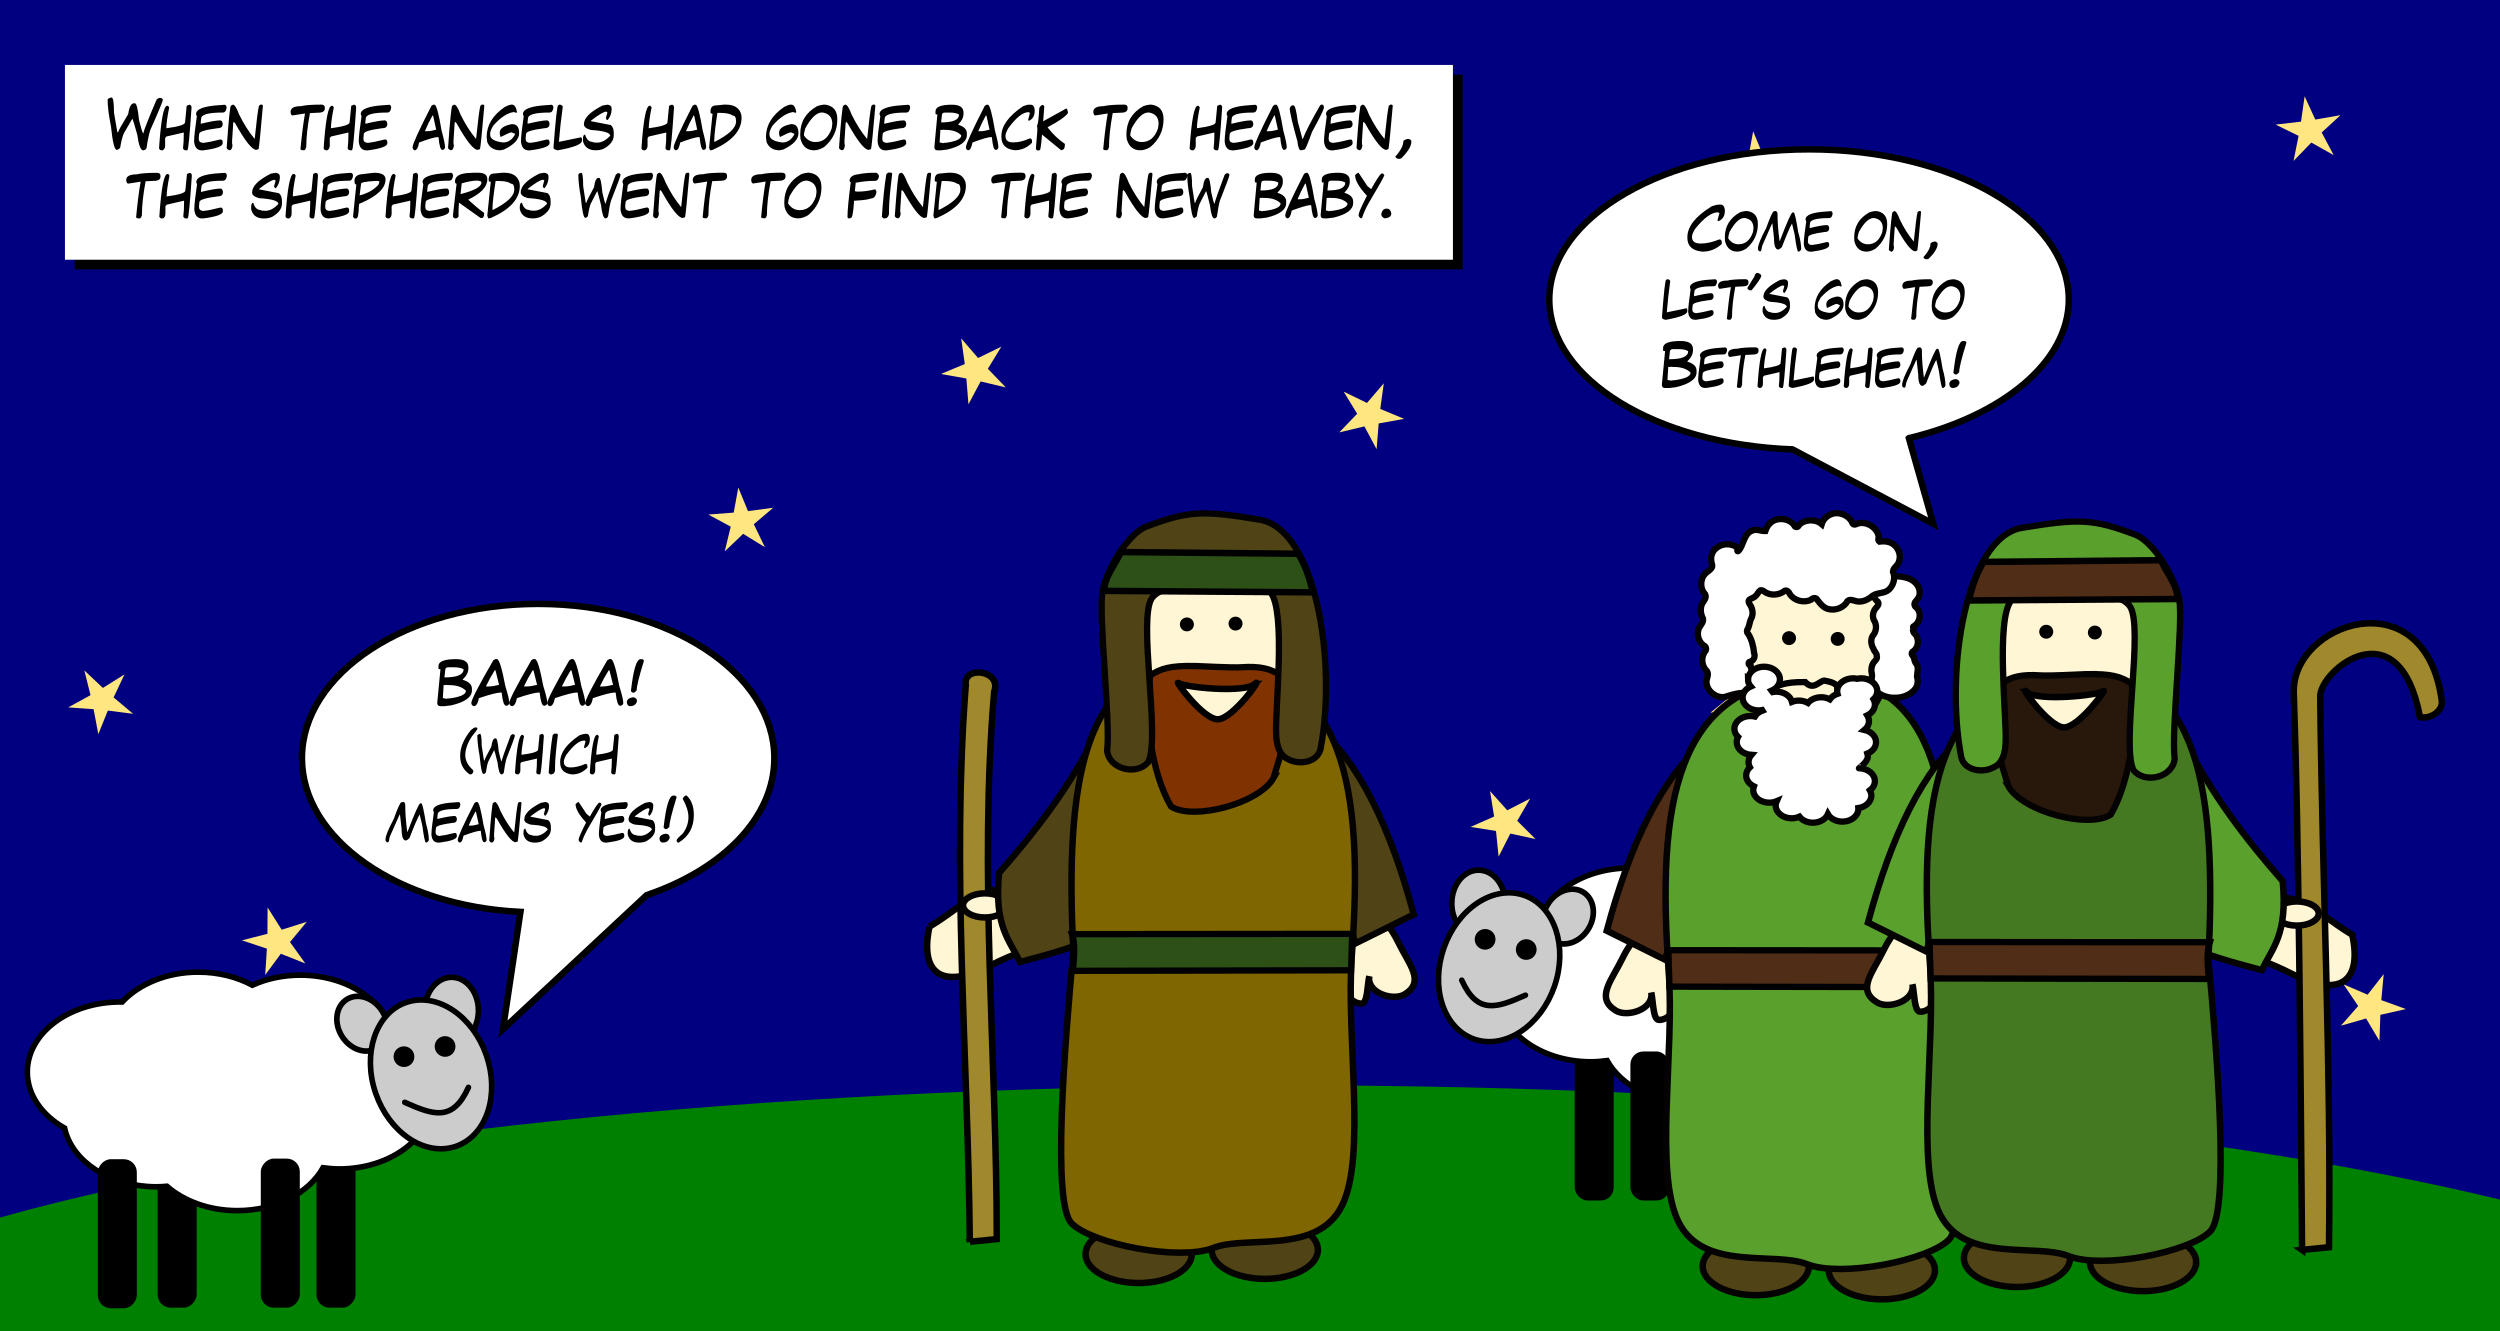 <svg width="1540" height="820" viewBox="0 0 1540 820" xmlns="http://www.w3.org/2000/svg" xmlns:xlink="http://www.w3.org/1999/xlink"><title>story20</title><defs><path id="b" d="M40 40h855v120H40z"/><filter x="-50%" y="-50%" width="200%" height="200%" filterUnits="objectBoundingBox" id="a"><feOffset dx="6" dy="6" in="SourceAlpha" result="shadowOffsetOuter1"/><feColorMatrix values="0 0 0 0 0 0 0 0 0 0 0 0 0 0 0 0 0 0 1 0" in="shadowOffsetOuter1"/></filter></defs><g fill="none" fill-rule="evenodd"><path fill="green" d="M1540 280H0v540h1540z"/><path d="M1540 0v738.94c-177.35-42.932-446.83-70.377-748.677-70.377C464.2 668.563 175.01 700.743 0 750V0h1540z" fill="navy"/><path fill="#FFE680" d="M446.43 339.667l11.36-10.835 13.362 8.236-6.795-14.15 11.963-10.164-15.558 2.09-5.97-14.52-2.82 15.443-15.652 1.19 13.814 7.456m603.46 114.594l15.566-1.806 5.697 14.6 3.093-15.36 15.644-.9-13.654-7.69 3.972-15.15-11.532 10.61-13.19-8.46 6.528 14.25-12.124 9.93m252.582 68.19l14.286-7.04 10.435 12.04-2.28-15.76 14.668-6.2-15.696-2.7-1.37-15.87-7.42 14.09-15.52-3.6 11.11 11.41-8.22 13.64m-383 20.41l7.18-14.16 15.52 3.36-11.25-11.21 7.98-13.73-14.14 7.24-10.59-11.84 2.51 15.68-14.53 6.41 15.69 2.46 1.6 15.8M72.11 151.34l11.36-10.833 13.362 8.236-6.795-14.15L102 124.428l-15.558 2.088L80.472 112l-2.82 15.442L62 128.632l13.815 7.455m-15.25 316.176l5.874-14.546 15.56 1.99-12.02-10.082 6.7-14.184-13.3 8.32L51.96 413l3.8 15.22L42 435.758l15.65 1.092 2.915 15.413M579.573 230.38l15.698 2.777 1.3 15.888 7.49-14.07 15.52 3.674-11.06-11.48 8.29-13.62-14.33 6.98-10.39-12.09 2.21 15.79-14.71 6.14m-189 270.99l6.56-14.35 15.54 2.7-11.62-10.67 7.37-13.95-13.73 7.75-10.98-11.32 3.13 15.46-14.16 6.95 15.67 1.8 2.24 15.61m680.96-381.12l11.36-10.84 13.36 8.24-6.8-14.15 11.97-10.17-15.55 2.09-5.97-14.52-2.82 15.44-15.65 1.19 13.82 7.45m-659.4-18.41l14.29-7.04 10.44 12.03-2.28-15.77L453 69.57l-15.696-2.702L435.934 51l-7.42 14.092-15.514-3.6 11.11 11.412-8.22 13.642m-252.528 514.03l9.634-13.07 15.087 6-9.453-13.2L189 567.813l-15.477 4.91L164.845 559l-.112 16.237L149 579.25l15.407 5.123-1.045 16.204M707.155 571.8l11.615 10.672-7.376 13.943 13.74-7.748 10.98 11.324-3.12-15.46 14.16-6.94-15.668-1.81-2.23-15.61-6.56 14.35-15.54-2.7M1412.81 99.15l10.977-11.33 13.746 7.74-7.385-13.94 11.61-10.68-15.54 2.715-6.57-14.343-2.22 15.618-15.67 1.817 14.168 6.94-3.115 15.464m30.81 507.2l9.02 13.36-10.63 12.11 15.49-4.45 8.24 13.86.56-16.1 15.72-3.55-15.14-5.5 1.48-16.05-9.91 12.71-14.8-6.37M827.7 241.26l8.312 13.61-11.05 11.493 15.51-3.7 7.52 14.06 1.276-15.895 15.7-2.8-14.726-6.123 2.185-15.796-10.375 12.11-14.35-6.96"/><g transform="translate(874 529)"><rect fill="#000" x="96.016" y="118.701" width="24.023" height="91.815" rx="8"/><rect fill="#000" x="193.867" y="118.701" width="24.023" height="91.815" rx="8"/><path d="M192.792 3.834c-12.403 0-23.862 3.004-33.24 8.05-8.636-3.932-18.757-6.195-29.585-6.195-30.703 0-55.73 18.18-57.185 41.04-14.587 7.82-24.106 20.64-24.106 35.16 0 23.83 25.627 43.17 57.265 43.17 3.43 0 6.79-.28 10.05-.71 8.69 15.5 29.04 26.4 52.78 26.4 17.35 0 32.9-5.82 43.41-15 2.14.18 4.32.31 6.52.31 28.47 0 52.07-15.65 56.51-36.15 13.93-7.88 22.96-20.45 22.96-34.57 0-23.83-25.66-43.13-57.3-43.13-.39 0-.77-.01-1.15 0-10.37-11.1-27.52-18.39-46.9-18.39z" stroke="#000" stroke-width="3.458" fill="#FFF"/><rect fill="#000" x="230.719" y="119.069" width="24.023" height="91.815" rx="8"/><rect fill="#000" x="130.327" y="118.701" width="24.023" height="91.815" rx="8"/><ellipse stroke="#000" stroke-width="3.5" fill="#CCC" transform="rotate(32 91.97 35.598)" cx="91.971" cy="35.598" rx="14.614" ry="17.679"/><ellipse stroke="#000" stroke-width="3.5" fill="#CCC" cx="36.793" cy="27.5" rx="16.5" ry="20.5"/><path d="M64.82 22.504c18.807 6.514 27.182 31.633 18.705 56.104-4.07 11.752-11.562 21.78-20.826 27.877-9.27 6.097-19.55 7.765-28.58 4.637-9.03-3.13-16.08-10.797-19.59-21.32-3.51-10.52-3.19-23.033.88-34.785 4.07-11.75 11.56-21.777 20.82-27.877 9.26-6.09 19.54-7.76 28.57-4.63z" stroke="#000" stroke-width="3.458" fill="#CCC"/><path d="M46.738 47.16c1.357 3.24-.187 6.974-3.448 8.34-3.26 1.364-7.004-.156-8.36-3.396-1.357-3.24.187-6.974 3.448-8.34 3.26-1.365 7.004.155 8.36 3.396z" fill="#000"/><path d="M26.43 74.81c9.742 21.522 21.763 16.996 39.237 9.23" stroke="#000" stroke-width="3.458" stroke-linecap="round"/><path d="M72.062 53.443c1.357 3.24-.187 6.974-3.448 8.34-3.26 1.364-7.004-.156-8.36-3.396-1.358-3.24.186-6.974 3.447-8.34 3.27-1.364 7.01.156 8.37 3.396z" fill="#000"/></g><path d="M1203.756 571.036c8.256-2.02 17.256 4.88 24.373 19.45 6.73 13.792 16.71 24.217 4.02 32.043-7.07 4.36-23.59-.75-21.85-11.16-1.27 5.7-1.05 16.97-4.84 16.91-5.54-.08-11.69-5.59-8.54-16.65.77-2.7.52-5.36 1.29-7.51-.24-.66-.5-1.33-.67-2.03-3.9-15.73-2.05-29.05 6.21-31.07z" stroke="#050202" stroke-width="4" fill="#FFF6D5"/><path d="M1176.087 455.983l-6.42 25.512 32.093 109.7 35.944-17.857c-14.297-53.076-33.65-94.846-61.617-117.355z" stroke="#050202" stroke-width="4" fill="#502D16"/><path d="M1023.72 571.036c-8.258-2.02-17.257 4.88-24.375 19.45-6.738 13.792-16.712 24.217-4.025 32.043 7.072 4.36 23.59-.75 21.853-11.16 1.268 5.7 1.045 16.97 4.835 16.91 5.542-.08 11.69-5.59 8.54-16.65-.768-2.7-.52-5.36-1.287-7.51.25-.66.5-1.33.67-2.03 3.9-15.73 2.05-29.05-6.21-31.07z" stroke="#050202" stroke-width="4" fill="#FFF6D5"/><path d="M1051.388 455.983l6.418 25.512-32.092 109.7-35.943-17.857c14.3-53.076 33.65-94.846 61.62-117.355z" stroke="#050202" stroke-width="4" fill="#502D16"/><path d="M1114.29 779.984c0 4.737-3.45 9.28-9.59 12.628-6.138 3.35-14.464 5.23-23.145 5.23-8.682 0-17.008-1.88-23.147-5.23-6.14-3.35-9.587-7.89-9.587-12.628 0-9.863 14.66-17.858 32.74-17.858s32.74 7.995 32.74 17.858zm77.662 2.552c0 4.736-3.45 9.278-9.588 12.627-6.14 3.35-14.465 5.23-23.146 5.23-8.682 0-17.008-1.88-23.147-5.23-6.13-3.35-9.58-7.89-9.58-12.627 0-9.863 14.66-17.86 32.74-17.86s32.74 7.997 32.74 17.86z" stroke="#050202" stroke-width="4" fill="#504416"/><path d="M1199.498 596.122c5.312 57.704 13.268 154.976 1.1 167.46-12.475 12.798-66.365 23.52-87.332 15.192-20.24-8.04-63.808 4.587-79.17-25.82-15.363-30.405-2.52-103.843-6.155-154.126-7.35-101.737 2.75-180.562 91.68-181.75 75.67-1.01 84.81 77.644 79.88 179.044z" stroke="#050202" stroke-width="4" fill="#5AA02C"/><path d="M1027.73 585.322l172.532.162c-2.173 6.186-1.144 15.018-.49 22.608l-171.39-.324-.652-22.446z" stroke="#000" stroke-width="3.895" fill="#502D16"/><path d="M1164.923 398.954c0 15.19-4.973 29.76-13.825 40.5-8.852 10.742-20.858 16.776-33.376 16.776-12.518 0-24.524-6.034-33.376-16.776-8.852-10.74-13.825-25.31-13.825-40.5 0-15.19 4.98-29.76 13.83-40.5 8.85-10.742 20.86-16.776 33.38-16.776s24.53 6.034 33.38 16.776c8.85 10.74 13.83 25.31 13.83 40.5z" stroke="#050202" stroke-width="3.9" fill="#FFF6D5"/><path d="M1164.856 355.155c-4.483.767-8.95 3.354-10.652 7.483-1.114 2.88.146 6.25 2.633 8.134.93 1.502-.536 3.018-1.544 4.08-1.83 2.32-2.128 5.716-.4 8.16 1.317 2.803.826 6.287-1.294 8.63-1.55 2.55-.93 5.757.54 8.207.39 1.52 2.16 2.57 1.94 4.26.63 1.63-1.06 2.92-2 4.08-1.38 2.18-1.61 4.88-.95 7.31.23 2.5-1.23 5.16.2 7.5 2.88 4.52 8.61 7.09 14.14 6.84 4.81.03 9.76-2 12.55-5.77 1.38-2.17 1.63-4.87.85-7.27.06-2.56 1.26-5.39-.35-7.74-1.01-1.17-1.36-2.67-1.49-4.13-.85-.82-1.98-2.23-1.05-3.33 3.15-1.76 4.16-5.86 2.95-8.99-.24-1.57-2.22-2.45-2.45-3.8 1.39-1.08-1.28-2.5.72-3.25 2.31-1.47 3.4-4.22 3.36-6.77-.1-1.78-.79-3.59-2.3-4.74-1.29-.95-1.16-2.66-.1-3.71 1.19-1.32 2.3-2.83 2.36-4.63.36-3.93-2.53-7.65-6.28-9.15-3.37-1.43-7.18-1.72-10.82-1.56-.21.03-.41.06-.61.1z" stroke="#050202" stroke-width="3.897" fill="#FFF"/><path d="M1072.932 336.11c-1.474 3.213-2.91 4.472-2.713 2.68.19-1.79-1.81-2.776-3.39-3.114-4.86-1.494-10.83 1.106-12.31 5.81-.82 2.176-.43 4.53.19 6.698.24 1.668-1.27 2.75-2.47 3.69-1.76 1.22-3.31 2.846-3.8 4.903-1.05 3.153-.39 6.844 1.97 9.334.96 2.07-.79 4-1.85 5.67-1.42 3-1 6.54.53 9.42.38 2.88-2.83 4.68-3.03 7.44-.74 3.56.86 7.59 4.22 9.48 1.1 1.03.69 2.73-.32 3.67-2.31 3.65-1.63 8.73 1.58 11.71 1.43 2.28-.7 4.73-.32 7.11.38 5.03 5.61 9.43 11.01 8.76 3.55-1.09 7.11-2.35 10.89-2.51 5.58-1.53 8.91-8.13 6.35-13.11-.56-1.22-1-2.51-1.19-3.84-1.33-.01-1.6-2.3-.16-2.35 2.34-.56 3.23-3.31 2.4-5.27-.42-4.09-1.38-8.28-3.63-11.84-1.08-.97-.94-2.4-.05-3.41.91-2.04.92-4.36 2.06-6.32 1.3-2.78.65-6.02-1.07-8.51-.68-.85-1.08-2.22 0-2.96 1.23-.82 2.82-1.11 3.78-2.29 1.07-.98 1.54-2.5 2.74-3.32 1.73-.42 2.81 1.39 4.33 1.8 3.51 1.53 7.89.82 10.77-1.57 1.45-.53 2.59.91 3.06 2.02 2.56 4.14 8.78 5.83 13.24 3.45.77-1.07 2.99-1.39 3.58 0 1.94 2.49 4.06 5.42 7.54 5.95 4.4.87 9.28-1.31 11.26-5.13 1.59-1.3 3.69-.18 5.43.2 3.68.83 7.34-1.04 9.95-3.38 3.03-2.12 7.52-1.22 10.21-3.93 2.88-2.84 3.93-7.3 2.34-10.96.13-2.53 3.24-3.69 3.65-6.14 1.9-4.88-1.39-11.12-6.9-12.21-1.67-.36-3.41-.35-5.1-.1-1.36-.95-.04-2.62-.6-3.85-1.25-5.04-7.21-8.74-12.61-7.37-.95.52-2.46 1.22-3.26.12-1.52-4.19-6.45-6.95-11.09-6.36-3.72.55-6.96 3.26-7.99 6.67-3.91-3.33-10.67-3.05-14.15.71-.01 1.33-2.53 1.5-2.67.15-3.15-4.71-11.2-5.42-15.15-1.23-1.35 1.27-2.16 2.95-2.74 4.64-2.75.11-5.59-1.56-8.24-.21-3.68 1.24-4.9 6.08-6.38 9.29z" stroke="#050202" stroke-width="3.897" fill="#FFF"/><path d="M1106.36 393.075c0 2.366-1.93 4.285-4.31 4.285-2.382 0-4.313-1.92-4.313-4.285 0-1.136.455-2.226 1.263-3.03.81-.803 1.905-1.254 3.05-1.254 1.142 0 2.24.46 3.048 1.26.808.81 1.262 1.9 1.262 3.03z" fill="#000"/><path d="M1076.735 418.444c0 1.65.627 3.18 1.71 4.447-2.99 1.35-4.994 3.92-4.994 6.86 0 4.35 4.39 7.88 9.81 7.88.75 0 1.47-.08 2.16-.21.06.1.12.21.18.3-2 .77-3.66 2.04-4.63 3.64-.88-.21-1.82-.29-2.79-.29-5.41 0-9.8 3.53-9.8 7.88 0 1.9.85 3.64 2.25 5-.54.98-.81 2.09-.81 3.22 0 4.12 3.96 7.5 9 7.84-1.09 1.27-1.71 2.83-1.71 4.49 0 1.12.29 2.17.81 3.13-1.42 1.37-2.29 3.16-2.29 5.08 0 2.85 1.94 5.31 4.77 6.69-.25.7-.4 1.45-.4 2.21 0 4.35 4.39 7.84 9.81 7.84 1.66 0 3.22-.31 4.59-.89-.37.83-.58 1.7-.58 2.63 0 4.34 4.44 7.88 9.85 7.88 1.73 0 3.36-.38 4.77-1.01 1.73 2.23 4.76 3.73 8.28 3.73 4.28 0 7.93-2.18 9.27-5.25 1.55 2.71 4.99 4.58 8.95 4.58 5.42 0 9.81-3.53 9.81-7.87 0-.16-.03-.31-.04-.46 4.56-.67 8.05-3.89 8.05-7.75 0-1.14-.35-2.2-.9-3.17 1.88-1.43 3.06-3.47 3.06-5.72 0-4.34-4.39-7.88-9.8-7.88-.12 0 5.45-3.95 5.45-7.15 0-.65-.09-1.3-.27-1.91 3.18-1.3 5.35-3.93 5.35-6.99 0-3.59-3-6.64-7.1-7.58 1.69-1.41 2.74-3.3 2.74-5.42 0-1.27-.36-2.49-1.03-3.55 2.81-1.38 4.68-3.89 4.68-6.73 0-1.14-.31-2.2-.85-3.18 1.43-1.37 2.3-3.12 2.3-5.04 0-4.34-4.39-7.88-9.8-7.88-.87 0-1.72.13-2.52.3-.82-.18-1.68-.3-2.56-.3-5.42 0-9.804 3.54-9.804 7.88 0 .56.04 1.13.18 1.66-2 .68-3.66 1.88-4.726 3.39-1.52-.78-3.32-1.27-5.26-1.27-3.41 0-6.425 1.39-8.18 3.51-1.608-.91-3.51-1.44-5.62-1.44-1.52 0-2.95.27-4.23.77-.94-3.57-4.908-6.27-9.63-6.27-.748 0-1.46.08-2.16.21-.19-.3-.398-.62-.63-.89 2.98-1.35 4.99-3.92 4.99-6.86 0-4.35-4.388-7.84-9.8-7.84s-9.81 3.49-9.81 7.83z" stroke="#050202" stroke-width="3.897" fill="#FFF"/><path d="M1094.54 422.045c2.29.78 3.25-2.06 17.47-1.88 5.14 5.325 8.27-.396 11.638-.92 11.485 1.88 6.71 5.615 8.938 5.454" stroke="#000" stroke-width="3.897"/><path d="M1136.323 393.566c0 2.366-1.93 4.284-4.31 4.284-2.383 0-4.313-1.918-4.313-4.284 0-1.136.454-2.226 1.263-3.03.808-.803 1.905-1.254 3.05-1.254 1.142 0 2.24.45 3.047 1.254.81.804 1.263 1.894 1.263 3.03z" fill="#000"/><path d="M1449 575.816c6.32 29.473-8.272 38.884-37.143 24.104-31.23-15.987-46.618-12.668-41.907-23.052 5.263-11.6 19.454-28.583 41.907-23.052 13.266 3.268 23.213 13.89 37.144 22zm-264.368-9.832c-8.256-2.02-17.256 4.88-24.373 19.448-6.74 13.793-16.72 24.218-4.03 32.045 7.07 4.362 23.59-.75 21.85-11.16 1.27 5.708 1.04 16.97 4.83 16.917 5.54-.078 11.69-5.59 8.54-16.646-.77-2.702-.52-5.356-1.29-7.508.24-.664.49-1.333.66-2.032 3.89-15.725 2.05-29.044-6.21-31.064z" stroke="#050202" stroke-width="4" fill="#FFF6D5"/><path d="M1212.3 450.93l6.42 25.512-32.092 109.7-35.944-17.857c14.297-53.075 33.65-94.846 61.617-117.355z" stroke="#050202" stroke-width="4" fill="#5AA02C"/><path d="M1275.202 774.932c0 4.736-3.448 9.278-9.587 12.627-6.14 3.35-14.465 5.23-23.147 5.23-8.68 0-17.007-1.88-23.146-5.23-6.14-3.35-9.588-7.9-9.588-12.63 0-9.87 14.656-17.86 32.734-17.86 18.08 0 32.734 7.99 32.734 17.86zm77.663 2.55c0 4.737-3.448 9.28-9.587 12.63-6.14 3.35-14.465 5.23-23.147 5.23-8.68 0-17-1.88-23.14-5.23-6.14-3.35-9.59-7.89-9.59-12.628 0-9.863 14.66-17.858 32.74-17.858 18.08 0 32.74 7.995 32.74 17.858z" stroke="#050202" stroke-width="4" fill="#504416"/><path d="M1418.072 769.947c-.96-115.94-2.082-257.882-5.103-343.078-1.54-43.19 80.63-71.57 91.1 4.32 1.22 5.69-5.44 11.85-13.34 10.65-12.93-68.94-61.65-28.87-61.48-12.79 1.17 112.37 6.89 227.08 5.4 339.23l-16.6 1.65z" stroke="#000" stroke-width="4" fill="#A0892C"/><path d="M1428.32 562.74c0 4.106-6.03 7.435-13.47 7.435s-13.47-3.33-13.47-7.436c0-4.11 6.03-7.44 13.47-7.44s13.47 3.33 13.47 7.43z" stroke="#050202" stroke-width="4" fill="#FFF6D5"/><path d="M1345.805 456.032c16.122 32.878 37.41 60.623 60.334 86.74 3.16 33.08-6.36 40.936-12.84 54.852-24.11-6.32-33.9-9.798-41.08-12.756l-6.42-128.836z" stroke="#050202" stroke-width="4" fill="#5AA02C"/><path d="M1360.41 591.07c5.313 57.704 13.27 154.975 1.103 167.458-12.477 12.8-66.367 23.52-87.334 15.193-20.24-8.03-63.81 4.59-79.17-25.81-15.37-30.4-2.52-103.84-6.16-154.12-7.36-101.73 2.75-180.56 91.68-181.75 75.67-1.01 84.81 77.65 79.88 179.05z" stroke="#050202" stroke-width="4" fill="#447821"/><path d="M1323.353 395.028c0 15.19-4.973 29.76-13.825 40.5-8.852 10.742-20.858 16.776-33.376 16.776-12.518 0-24.524-6.034-33.376-16.776-8.852-10.74-13.825-25.31-13.825-40.5 0-15.19 4.98-29.76 13.83-40.5 8.85-10.742 20.86-16.776 33.38-16.776s24.53 6.034 33.38 16.776c8.85 10.74 13.83 25.31 13.83 40.5z" stroke="#050202" stroke-width="3.9" fill="#FFF6D5"/><path d="M1264.79 389.15c0 2.365-1.93 4.284-4.31 4.284-2.382 0-4.313-1.92-4.313-4.285 0-1.14.454-2.23 1.263-3.03.81-.81 1.905-1.26 3.05-1.26 1.142 0 2.24.45 3.048 1.25.808.8 1.262 1.89 1.262 3.03z" fill="#000"/><path d="M1237.053 484.21c8.892 15.9 49.965 26.485 63.198 17.536 12.4-21.513 16.59-56.46 12.79-80.73-6.68-4.162-11.91-6.06-27.98-5.74-4.87.1-22 1.21-28.46.754-43.28-3.056-29.82 33.885-19.53 68.18z" stroke="#050202" stroke-width="3.897" fill="#28170B"/><path d="M1294.753 389.64c0 2.366-1.93 4.284-4.312 4.284-2.38 0-4.31-1.918-4.31-4.284 0-1.136.46-2.226 1.27-3.03.81-.803 1.91-1.254 3.05-1.254s2.24.45 3.05 1.254c.81.804 1.27 1.894 1.27 3.03z" fill="#000"/><path d="M1188.643 580.27l172.532.162c-2.173 6.185-1.143 15.018-.49 22.608l-171.388-.325-.654-22.445z" stroke="#000" stroke-width="3.895" fill="#502D16"/><path d="M1245.758 325.084c-34.89 5.745-47.745 87.934-37.67 141.127 1.79 8.46 13.22 10.26 19.91 6.49 5.924-2.57 7.12-9.25 7.446-14.96.96-13.76-6.4-76.69 3.65-88.05 10.053-11.35 63.84-8.61 72.802 3.59 8.962 12.2-5.26 85.78 2.287 101.05 7.035 8.77 24.268 4.59 25.395-6.92-2.223-16.82 5.463-84.4 2.82-98.22-2.642-13.82-15.85-35.62-27.21-39.89-26.007-9.77-34.54-9.93-69.43-4.19z" stroke="#050202" stroke-width="3.897" fill="#5AA02C"/><path d="M1331.118 345.093c2.652 6.538 10.69 15.9 10.093 23.895l-128.45.91c2.01-7.155 3.03-13.08 9.06-23.768l109.31-1.037z" stroke="#000" stroke-width="4" fill="#502D16"/><path d="M1248.694 426.344c5.976 5.79 43.623 2.11 46.878-.65 3.254-2.758-14.83 22.454-24.174 22.4-9.346-.056-28.68-27.54-22.704-21.75z" stroke="#000" stroke-width="4" fill="#FFF6D5"/><path d="M572.568 570.807c-6.32 29.472 8.274 38.883 37.145 24.104 31.23-15.98 46.617-12.66 41.906-23.05-5.27-11.6-19.46-28.58-41.91-23.05-13.27 3.27-23.22 13.89-37.15 22z" stroke="#050202" stroke-width="4" fill="#FFF6D5"/><path d="M597.42 764.938c-1.164-115.976-11.295-229.172-2.49-343.08-1.77-12.12 22.353-9.128 17.494 4.188-9.543 112.128 1.565 225.09 1.595 337.243l-16.6 1.64z" stroke="#000" stroke-width="4" fill="#A0892C"/><path d="M593.25 557.73c0 4.106 6.03 7.436 13.47 7.436s13.47-3.33 13.47-7.436c0-4.107-6.03-7.437-13.47-7.437s-13.47 3.33-13.47 7.437z" stroke="#050202" stroke-width="4" fill="#FFF6D5"/><path d="M675.764 451.023c-16.122 32.877-37.408 60.623-60.333 86.74-3.16 33.08 6.36 40.936 12.84 54.85 24.1-6.32 33.9-9.797 41.08-12.755l6.42-128.835z" stroke="#050202" stroke-width="4" fill="#504416"/><path d="M836.937 560.974c8.257-2.02 17.256 4.88 24.374 19.45 6.74 13.792 16.72 24.217 4.03 32.043-7.07 4.363-23.59-.75-21.85-11.16-1.27 5.71-1.04 16.97-4.83 16.917-5.54-.077-11.69-5.59-8.54-16.645.77-2.71.52-5.36 1.29-7.51-.24-.67-.49-1.34-.66-2.03-3.9-15.73-2.05-29.05 6.21-31.07z" stroke="#050202" stroke-width="4" fill="#FFF6D5"/><path d="M809.268 445.92l-6.418 25.513 32.092 109.7 35.943-17.857c-14.296-53.076-33.65-94.846-61.617-117.355zm-62.9 324.002c0 4.737 3.45 9.28 9.587 12.628 6.138 3.35 14.465 5.23 23.146 5.23 8.69 0 17.01-1.88 23.15-5.23 6.14-3.35 9.59-7.89 9.59-12.628 0-9.863-14.65-17.858-32.73-17.858-18.07 0-32.73 7.995-32.73 17.858zm-77.664 2.552c0 4.736 3.45 9.278 9.588 12.627 6.138 3.35 14.465 5.24 23.146 5.24 8.682 0 17.008-1.88 23.147-5.23 6.14-3.35 9.587-7.89 9.587-12.63 0-9.86-14.655-17.86-32.734-17.86-18.078 0-32.734 8-32.734 17.86z" stroke="#050202" stroke-width="4" fill="#504416"/><path d="M661.158 586.06c-5.312 57.704-13.268 154.976-1.1 167.46 12.475 12.798 66.365 23.52 87.332 15.192 20.24-8.04 63.808 4.587 79.17-25.82 15.363-30.405 2.52-103.843 6.155-154.126 7.352-101.737-2.75-180.562-91.68-181.75-75.67-1.01-84.808 77.644-79.877 179.044z" stroke="#050202" stroke-width="4" fill="#806600"/><path d="M698.217 390.02c0 15.19 4.973 29.758 13.825 40.5 8.85 10.74 20.857 16.775 33.376 16.775 12.518 0 24.524-6.035 33.375-16.776 8.852-10.75 13.825-25.31 13.825-40.5 0-15.2-4.973-29.76-13.825-40.51-8.85-10.74-20.857-16.78-33.375-16.78-12.52 0-24.525 6.03-33.376 16.77-8.852 10.74-13.825 25.31-13.825 40.5z" stroke="#050202" stroke-width="3.9" fill="#FFF6D5"/><path d="M756.78 384.14c0 2.366 1.93 4.284 4.31 4.284 2.382 0 4.312-1.918 4.312-4.284 0-1.137-.454-2.226-1.263-3.03-.81-.803-1.91-1.255-3.05-1.255-1.15 0-2.24.452-3.05 1.255-.81.804-1.27 1.893-1.27 3.03z" fill="#000"/><path d="M784.516 479.2c-8.89 15.9-49.965 26.485-63.198 17.536-12.39-21.513-16.588-56.46-12.782-80.73 6.686-4.16 11.913-6.06 27.983-5.738 4.87.097 22 1.21 28.46.753 43.28-3.05 29.82 33.89 19.53 68.18z" stroke="#050202" stroke-width="3.897" fill="#803300"/><path d="M726.816 384.63c0 2.367 1.93 4.285 4.312 4.285 2.38 0 4.312-1.918 4.312-4.284 0-1.13-.455-2.22-1.263-3.03-.81-.8-1.905-1.25-3.05-1.25-1.142 0-2.24.45-3.048 1.26-.81.81-1.27 1.9-1.27 3.03z" fill="#000"/><path d="M832.926 575.26l-172.532.162c2.173 6.186 1.144 15.018.49 22.608l171.39-.324.652-22.446z" stroke="#000" stroke-width="3.895" fill="#2D5016"/><path d="M775.81 320.075c34.89 5.744 47.747 87.934 37.673 141.126-1.79 8.46-13.22 10.26-19.913 6.49-5.923-2.57-7.118-9.25-7.445-14.96-.96-13.76 6.402-76.69-3.65-88.05-10.053-11.35-63.84-8.61-72.8 3.59-8.964 12.2 5.26 85.78-2.288 101.05-7.035 8.76-24.268 4.58-25.395-6.92 2.222-16.82-5.464-84.4-2.82-98.22 2.64-13.82 15.85-35.61 27.21-39.89 26.006-9.77 34.54-9.93 69.43-4.19z" stroke="#050202" stroke-width="3.897" fill="#504416"/><path d="M690.452 340.084c-2.652 6.537-10.69 15.9-10.094 23.895l128.457.9c-2.005-7.16-3.03-13.08-9.06-23.77l-109.303-1.04z" stroke="#000" stroke-width="4" fill="#2D5016"/><path d="M772.876 421.334c-5.977 5.79-43.623 2.11-46.878-.65-3.255-2.757 14.83 22.455 24.174 22.4 9.345-.055 28.68-27.54 22.704-21.75z" stroke="#000" stroke-width="4" fill="#FFF6D5"/><path d="M1175.89 269.915l14.993 52.765-86.762-45.867c-83.59-3.055-149.75-43.217-149.75-92.313 0-51.086 71.64-92.5 160-92.5 88.37 0 160 41.414 160 92.5 0 38.483-40.65 71.478-98.48 85.415z" stroke="#000" stroke-width="4" fill="#FFF"/><path d="M1058.71 126.03h1.188c1.47 0 2.344 1.085 2.625 3.25v.5c0 3.283-1.35 5.444-4.046 6.486l-.485-.5v-.25l1.203-4.235-.953-.5c-3.927 0-8.614 3.42-14.062 10.24-1.27 2.08-1.907 3.66-1.907 4.75v.25c0 2.66 1.745 3.99 5.235 3.99h.25c3.364 0 7.094-.82 11.187-2.48h.72c.634.26.952.84.952 1.74v1c-3.364 3.17-7.333 4.75-11.906 4.75-6.19-.58-9.29-3.41-9.29-8.48v-.5c0-6.47 5.01-12.79 15.02-18.98 1.91-.66 3.34-1 4.28-1zm17.47 3.954c4.448.615 6.672 3.276 6.672 7.985 0 6.16-2.438 11.27-7.313 15.31-2.01 1.14-3.81 1.72-5.4 1.72-3.87 0-6.36-2.09-7.47-6.25l-.16-1.94v-.66c0-6.73 3.07-11.84 9.22-15.31 1.54-.58 3.02-.86 4.43-.86zm-11.594 16.828c1.604 2.438 3.724 3.657 6.36 3.657 4.24 0 7.202-2.52 8.89-7.55l.312-2.38c0-3.54-1.744-5.63-5.234-6.25h-.484c-2.886 0-5.9 2.87-9.047 8.62-.53 1.73-.797 3.02-.797 3.89zm28.97-16.828h.405c.67.365 1 .933 1 1.703v.438c0 4.625.41 10.042 1.22 16.25h.21c4.46-11.688 7.09-17.53 7.88-17.53h.61c.6 0 1.54 4.06 2.83 12.186 1.21 4.17 1.82 7.66 1.82 10.47-.4 1-1 1.5-1.81 1.5-.54 0-1.28-3.49-2.21-10.48l-1.62-6.83c-1.15 1.86-3.24 6.7-6.26 14.53-.86.89-1.6 1.39-2.22 1.5-1.75 0-2.62-2.35-2.62-7.06l-1-8.97h-.2l-6.06 13.68c-.36 2.28-.7 3.42-1.01 3.42h-.79l-.81-.84v-1.07c0-1.92 1.69-6.05 5.05-12.39 2.4-6.67 3.94-10.09 4.64-10.27l1.02-.22zm34.25.047c.717.16 1.077.71 1.077 1.65-.23 1.77-.943 2.66-2.14 2.66-7.855 0-11.782 1.1-11.782 3.28l-.21 1.85v1.02c5.13-1.23 8.63-1.84 10.5-1.84h.42c.72.32 1.08 1 1.08 2.05 0 1.5-1 2.25-3 2.25-6.57.86-9.86 1.88-9.86 3.08l-.2 2.05v.81c0 1.23.78 1.91 2.35 2.05 2.46-.27 5.53-.88 9.22-1.84h.64c.57.22.86.7.86 1.44v.61c0 1.68-3.57 2.97-10.72 3.89h-.64c-2.57 0-4-1.63-4.28-4.9 0-2.41.5-6.98 1.5-13.72l-.42-1.23c0-2.77 4.28-4.41 12.85-4.91l2.78-.2zm28.03-.04c4.448.62 6.672 3.28 6.672 7.99 0 6.17-2.438 11.27-7.313 15.31-2.01 1.15-3.807 1.72-5.39 1.72-3.865 0-6.354-2.08-7.47-6.25l-.155-1.93v-.65c0-6.73 3.073-11.83 9.218-15.31 1.542-.57 3.02-.86 4.438-.86zm-11.594 16.83c1.604 2.44 3.724 3.66 6.36 3.66 4.24 0 7.203-2.51 8.89-7.54l.313-2.37c0-3.54-1.745-5.62-5.235-6.25h-.484c-2.885 0-5.9 2.88-9.047 8.63-.54 1.73-.8 3.03-.8 3.89zm22.688-16.83c.948 0 2.083 1.78 3.406 5.35 2.562 5.25 5.41 9.74 8.547 13.47 1.052-10.28 1.833-16.34 2.344-18.17l.86-.64h.64c.427 0 .64.29.64.86-1.28 14.69-2.062 22.53-2.344 23.52l-1.28.42c-2.282 0-6.126-4.84-11.532-14.53l-.85-.86-.22.64-.64 9.85v1.28l.22 1.28c-.19 1.71-.75 2.56-1.7 2.56-.87-.31-1.37-.74-1.5-1.28 1.1-15.39 1.88-23.09 2.35-23.09l1.08-.64zm25.187 18.77c.667.2 1.15.56 1.453 1.08v.42c0 2.48-1.86 5.56-5.578 9.22l-.97.22h-.25c-.874 0-1.52-.36-1.936-1.08v-.22c2.917-3.23 4.375-6.08 4.375-8.56.9-.72 1.87-1.08 2.91-1.08zM1026.953 172h.22c.676 0 1.244.35 1.702 1.047-.99 7.21-1.698 13.657-2.125 19.345l12.188-2.515.42.626v1.267c0 1.92-4.415 3.67-13.25 5.25-1.572-.28-2.358-.77-2.358-1.47 1.167-15.413 2.02-23.122 2.563-23.122l.64-.42zm29.64.047c.72.158 1.08.704 1.08 1.64-.23 1.77-.944 2.657-2.142 2.657-7.85 0-11.78 1.094-11.78 3.28l-.22 1.845v1.01c5.13-1.23 8.63-1.85 10.5-1.85h.43c.72.31 1.08.99 1.08 2.04 0 1.5-1 2.25-3 2.25-6.57.85-9.86 1.88-9.86 3.08l-.2 2.05v.81c0 1.23.78 1.91 2.35 2.04 2.46-.27 5.53-.89 9.22-1.85h.64c.57.22.86.69.86 1.43v.61c0 1.67-3.57 2.97-10.72 3.89h-.64c-2.57 0-4-1.64-4.28-4.91 0-2.41.5-6.98 1.5-13.72l-.42-1.24c0-2.77 4.28-4.41 12.84-4.91l2.79-.2zm18.438-.06c1.36 0 2.04.56 2.04 1.686v.423c0 1.55-1.21 2.328-3.62 2.328l-4.51.22c-1.35 7.22-2.03 13.428-2.03 18.626-.36 1.126-.74 1.69-1.12 1.69h-.69c-.78 0-1.23-.215-1.36-.64.76-7.99 1.59-14.48 2.49-19.47l-6.78 1.062c-.64 0-1.01-.637-1.13-1.91 0-2.113 1.89-3.17 5.66-3.17 2.26-.564 5.96-.845 11.08-.845zm7.66-3.923c1.52.49 2.28 1.156 2.28 2-.32 1.323-2.31 4.23-5.98 8.72h-1.43l-1.12-.892v-.67l4.28-6.92c.3-1.49.96-2.234 1.99-2.234zm16.25 3.984h.33c1.44.18 2.16.877 2.16 2.096v.42c0 2.104-.72 4.062-2.15 5.875h-.33c-.23-.07-.45-.42-.67-1.05l.85-3.14-.65-.43c-1.53.13-4.34 1.81-8.43 5.03v.2l10.91 2.11c1.11.87 1.66 2.34 1.66 4.4v1.25c0 2.82-1.82 5.27-5.45 7.34-1.43.56-2.81.84-4.14.84h-.34c-3.79 0-6.1-1.68-6.93-5.03v-1.26c0-1.54.39-2.31 1.16-2.31.76 2.66 2.14 4 4.14 4 0 .27.83.4 2.49.4 2.44 0 4.81-1.26 7.11-3.77 0-1.67-3.53-2.72-10.58-3.16-2.55-.71-3.82-1.76-3.82-3.14 0-3.41 3.42-6.84 10.25-10.28l2.48-.43zm32.56-.045h.16c1.39 0 2.32 1.358 2.78 4.066l-.33.42h-.15l-1.31-.43c-3.58.53-7.34 3.02-11.26 7.48-1.09 1.94-1.64 3.29-1.64 4.06v.86c0 2.28 2.35 3.7 7.03 4.26 2.94 0 5.17-1.57 6.69-4.71l-1.95-.84c-.73 0-2.74.85-6.04 2.56-.32-.73-.48-1.44-.48-2.14v-.22c0-2.27 2.18-3.84 6.53-4.7h.33c2.5 0 3.75 1.64 3.75 4.92 0 3.38-2.77 6.38-8.33 8.98l-1.95.42c-3.53 0-5.92-1.5-7.19-4.49l-.33-2.78c0-6.46 3.32-11.95 9.96-16.47 1.68-.85 2.94-1.28 3.77-1.28zm18.74 0c4.45.618 6.67 3.28 6.67 7.988 0 6.17-2.43 11.27-7.31 15.31-2.01 1.15-3.81 1.72-5.39 1.72-3.86 0-6.35-2.08-7.47-6.25l-.15-1.93v-.66c0-6.73 3.08-11.83 9.22-15.31 1.54-.57 3.02-.86 4.44-.86zm-11.59 16.83c1.61 2.44 3.73 3.658 6.36 3.658 4.24 0 7.21-2.51 8.89-7.54l.32-2.37c0-3.54-1.74-5.62-5.23-6.25h-.48c-2.88 0-5.9 2.88-9.04 8.63-.53 1.73-.79 3.03-.79 3.89zm49.89-16.842c1.36 0 2.04.56 2.04 1.69v.42c0 1.56-1.21 2.33-3.62 2.33l-4.51.22c-1.35 7.22-2.03 13.43-2.03 18.63-.36 1.13-.74 1.69-1.12 1.69h-.69c-.78 0-1.23-.21-1.36-.64.76-7.99 1.59-14.48 2.49-19.47l-6.78 1.07c-.64 0-1.01-.63-1.12-1.91 0-2.11 1.88-3.17 5.65-3.17 2.26-.56 5.96-.84 11.08-.84zm15.05.02c4.45.62 6.68 3.28 6.68 7.99 0 6.17-2.43 11.27-7.31 15.31-2.01 1.15-3.81 1.72-5.39 1.72-3.86 0-6.35-2.08-7.47-6.25l-.15-1.93v-.66c0-6.73 3.08-11.83 9.22-15.31 1.54-.57 3.02-.86 4.44-.86zM1192 188.83c1.605 2.438 3.724 3.657 6.36 3.657 4.24 0 7.203-2.515 8.89-7.546l.313-2.37c0-3.54-1.746-5.62-5.236-6.25h-.484c-2.887 0-5.9 2.88-9.05 8.63-.53 1.73-.795 3.03-.795 3.89zm-156.75 21.22c5.084 0 7.625 1.666 7.625 5v.75c0 2.333-1.145 4.577-3.437 6.734v.25c3.76 1.104 5.64 2.937 5.64 5.5v1c0 4.177-4.254 7.255-12.764 9.234l-4.172.5h-2.452c-1.312 0-1.97-.667-1.97-2v-.25l1.97-20.47c-.822 0-1.234-.165-1.234-.5v-1.5c0-2.832 3.6-4.25 10.798-4.25zm-7.11 11.234h.25c7.69 0 11.53-1.66 11.53-4.985-1.27-.84-3.395-1.25-6.374-1.25h-2.952c-1.31 0-1.97.58-1.97 1.75l-.48 4.48zm-.5 4.75l-.483 7.984 2.454.5.25-.25h1.22c6.88-.875 10.31-2.453 10.31-4.734-2.25-2.336-5.76-3.5-10.54-3.5h-.98l-.25-.25-.25.25h-1.72zm35.173-11.985c.72.15 1.077.7 1.077 1.64-.23 1.77-.945 2.65-2.14 2.65-7.857 0-11.784 1.09-11.784 3.28l-.22 1.84v1.01c5.126-1.23 8.626-1.85 10.5-1.85h.423c.72.31 1.07.99 1.07 2.04 0 1.5-1 2.25-3 2.25-6.58.85-9.86 1.88-9.86 3.08l-.21 2.04v.81c0 1.23.78 1.91 2.34 2.05 2.45-.27 5.53-.89 9.21-1.84h.64c.57.22.86.69.86 1.43v.61c0 1.68-3.58 2.97-10.72 3.89h-.64c-2.58 0-4-1.63-4.29-4.91 0-2.41.5-6.98 1.5-13.72l-.42-1.24c0-2.77 4.28-4.41 12.84-4.91l2.78-.21zm18.436-.06c1.35 0 2.03.56 2.03 1.68v.42c0 1.55-1.21 2.33-3.63 2.33l-4.52.22c-1.36 7.22-2.03 13.42-2.03 18.62-.37 1.12-.74 1.68-1.13 1.68h-.69c-.78 0-1.24-.21-1.36-.64.76-7.99 1.58-14.48 2.48-19.47l-6.78 1.06c-.64 0-1.01-.64-1.13-1.91 0-2.12 1.88-3.17 5.65-3.17 2.26-.56 5.95-.85 11.08-.85zm18.08.01c.73.2 1.1.7 1.1 1.51v.2c-1.04 15.38-1.78 23.07-2.22 23.07l-.23.22h-.66c-.77 0-1.29-.36-1.56-1.08.29-2.06.44-4.93.44-8.63h-.22l-9.35 2.15-.66.86v4.09c0 1.22-.45 2.08-1.35 2.59h-.44c-.84 0-1.36-.36-1.56-1.08 1.03-15.53 2.51-23.3 4.45-23.3h.43l.67.88c-1.04 5.15-1.56 8.96-1.56 11.42 6.82-.9 10.23-1.98 10.23-3.24l.89-9.07 1.56-.64zm5.71 0h.22c.67 0 1.24.35 1.7 1.05-.99 7.21-1.7 13.65-2.13 19.34l12.19-2.52.42.62v1.26c0 1.91-4.42 3.66-13.25 5.25-1.57-.28-2.36-.77-2.36-1.47 1.17-15.42 2.02-23.13 2.56-23.13l.64-.43zm29.64.05c.72.16 1.08.7 1.08 1.64-.23 1.77-.95 2.65-2.14 2.65-7.86 0-11.79 1.09-11.79 3.28l-.22 1.84v1.01c5.12-1.23 8.62-1.85 10.5-1.85h.42c.72.31 1.08.99 1.08 2.04 0 1.5-1 2.25-3 2.25-6.58.85-9.86 1.88-9.86 3.07l-.2 2.05v.81c0 1.23.78 1.91 2.34 2.05 2.46-.27 5.53-.89 9.22-1.85h.64c.57.22.86.7.86 1.44v.61c0 1.67-3.57 2.97-10.72 3.89h-.64c-2.57 0-4-1.64-4.28-4.91 0-2.41.5-6.98 1.5-13.72l-.42-1.23c0-2.77 4.28-4.41 12.84-4.91l2.78-.21zm17.78-.05c.74.19 1.11.7 1.11 1.51v.2c-1.04 15.38-1.78 23.07-2.22 23.07l-.24.22h-.66c-.77 0-1.29-.36-1.56-1.08.29-2.06.43-4.93.43-8.63h-.22l-9.34 2.15-.66.86v4.09c0 1.22-.45 2.08-1.35 2.59h-.44c-.83 0-1.35-.36-1.56-1.08 1.03-15.53 2.51-23.3 4.45-23.3h.43l.67.87c-1.04 5.16-1.56 8.96-1.56 11.42 6.82-.9 10.23-1.98 10.23-3.24l.89-9.06 1.56-.64zm19.22.04c.72.16 1.08.7 1.08 1.64-.23 1.77-.95 2.65-2.14 2.65-7.86 0-11.79 1.09-11.79 3.28l-.22 1.84v1.01c5.12-1.23 8.62-1.85 10.5-1.85h.42c.72.31 1.08.99 1.08 2.04 0 1.5-1 2.25-3 2.25-6.58.85-9.86 1.88-9.86 3.08l-.2 2.04v.81c0 1.23.78 1.91 2.34 2.04 2.46-.27 5.53-.89 9.22-1.85h.64c.57.22.86.69.86 1.43v.61c0 1.67-3.57 2.97-10.72 3.89h-.64c-2.57 0-4-1.64-4.28-4.91 0-2.41.5-6.98 1.5-13.72l-.42-1.23c0-2.77 4.28-4.41 12.84-4.91l2.78-.2zm10.8-.05h.4c.66.36 1 .93 1 1.7v.44c0 4.62.4 10.04 1.22 16.25h.2c4.45-11.69 7.08-17.53 7.87-17.53h.61c.59 0 1.53 4.06 2.82 12.18 1.21 4.16 1.81 7.65 1.81 10.47-.4 1-1 1.5-1.82 1.5-.54 0-1.28-3.5-2.22-10.49l-1.62-6.83c-1.16 1.85-3.25 6.69-6.27 14.53-.87.88-1.61 1.38-2.22 1.5-1.75 0-2.63-2.36-2.63-7.07l-1-8.97h-.21l-6.06 13.68c-.36 2.28-.7 3.42-1.01 3.42h-.8l-.81-.85v-1.08c0-1.92 1.68-6.05 5.04-12.39 2.4-6.67 3.94-10.09 4.64-10.27l1.02-.22zm27.89-3.93c.62.29.94.64.94 1.05-2.97 9.56-4.46 15.62-4.46 18.17-.85.98-1.55 1.47-2.13 1.47-.94-.34-1.41-.75-1.41-1.25 1.48-12.96 3.43-19.44 5.87-19.44h1.17zm-5.55 23.45c1.48.28 2.22 1.05 2.22 2.31v.2c-.59 1.98-2.01 2.97-4.26 2.97-1.12 0-1.79-.77-2.02-2.32 0-1.78 1.35-2.84 4.06-3.17z" fill="#000"/><path d="M398.38 551.392l-88.58 82.6 10.782-72.255C245.324 558.09 186 517.07 186 467c0-52.467 65.143-95 145.5-95S477 414.533 477 467c0 36.723-31.914 68.58-78.62 84.392z" stroke="#000" stroke-width="4" fill="#FFF"/><path d="M280.883 406.03c5.083 0 7.625 1.668 7.625 5v.75c0 2.335-1.146 4.58-3.438 6.736v.25c3.76 1.104 5.64 2.937 5.64 5.5v1c0 4.177-4.254 7.255-12.765 9.234l-4.172.5h-2.453c-1.312 0-1.968-.667-1.968-2v-.25l1.968-20.47c-.823 0-1.234-.165-1.234-.5v-1.5c0-2.832 3.6-4.25 10.797-4.25zm-7.11 11.236h.25c7.688 0 11.532-1.662 11.532-4.985-1.27-.83-3.396-1.25-6.375-1.25h-2.953c-1.313 0-1.97.59-1.97 1.75l-.484 4.49zm-.5 4.75L272.79 430l2.452.5.25-.25h1.22c6.874-.875 10.31-2.453 10.31-4.734-2.25-2.334-5.764-3.5-10.545-3.5h-.985l-.25-.25-.25.25h-1.72zM305.117 406h.985c1.364 0 3.088 5.536 5.17 16.61 1.647 5.23 2.47 8.78 2.47 10.656-.344.99-1 1.484-1.97 1.484-1.26 0-2.165-2.64-2.717-7.922l-.235-.25h-.25c-2.146.02-6.66 1.177-13.547 3.47-.645 3.3-1.713 4.952-3.203 4.952-.99-.344-1.484-1.005-1.484-1.984 0-1.907 4.516-10.662 13.547-26.266l1.234-.75zm-.39 6.938c-1.98 3.145-3.787 6.453-5.422 9.92h1.718c1.678 0 3.813-.332 6.407-1l-2.22-8.92h-.483zM328.523 406h.985c1.364 0 3.088 5.536 5.172 16.61 1.646 5.23 2.468 8.78 2.468 10.656-.343.99-1 1.484-1.968 1.484-1.26 0-2.167-2.64-2.72-7.922l-.233-.25h-.25c-2.146.02-6.662 1.177-13.547 3.47-.646 3.3-1.714 4.952-3.203 4.952-.99-.344-1.485-1.005-1.485-1.984 0-1.907 4.516-10.662 13.547-26.266l1.23-.75zm-.39 6.938c-1.98 3.145-3.787 6.453-5.422 9.92h1.72c1.68 0 3.82-.332 6.41-1l-2.22-8.92h-.48zM351.93 406h.984c1.365 0 3.09 5.536 5.172 16.61 1.646 5.23 2.47 8.78 2.47 10.656-.345.99-1 1.484-1.97 1.484-1.26 0-2.167-2.64-2.72-7.922l-.233-.25h-.25c-2.146.02-6.662 1.177-13.547 3.47-.646 3.3-1.714 4.952-3.203 4.952-.99-.344-1.485-1.005-1.485-1.984 0-1.907 4.516-10.662 13.547-26.266l1.235-.75zm-.39 6.938c-1.98 3.145-3.787 6.453-5.423 9.92h1.72c1.676 0 3.81-.332 6.405-1l-2.22-8.92h-.483zM375.335 406h.984c1.36 0 3.09 5.536 5.17 16.61 1.64 5.23 2.47 8.78 2.47 10.656-.35.99-1 1.484-1.97 1.484-1.26 0-2.17-2.64-2.72-7.922l-.24-.25h-.25c-2.15.02-6.66 1.177-13.55 3.47-.65 3.3-1.72 4.952-3.21 4.952-.99-.344-1.49-1.005-1.49-1.984 0-1.907 4.51-10.662 13.54-26.266l1.23-.75zm-.39 6.938c-1.98 3.145-3.787 6.453-5.423 9.92h1.72c1.676 0 3.812-.332 6.405-1l-2.218-8.92h-.49zm20.765-6.875c.626.29.938.64.938 1.046-2.968 9.56-4.453 15.62-4.453 18.17-.843.98-1.552 1.47-2.125 1.47-.937-.34-1.406-.75-1.406-1.25 1.48-12.96 3.438-19.44 5.875-19.44h1.17zm-5.546 23.453c1.48.28 2.22 1.052 2.22 2.312v.203c-.595 1.98-2.017 2.97-4.267 2.97-1.114 0-1.786-.77-2.015-2.31 0-1.78 1.354-2.84 4.062-3.17zm-97.226 18.515h.453l.68.58v.39c0 .33-1.13 1.87-3.39 4.63-2.71 4.12-4.06 7.98-4.06 11.6 0 3.26 1.58 6.29 4.74 9.08l.24.77c0 .77-.45 1.42-1.36 1.94h-.9c-3.91-2.66-5.87-6.4-5.87-11.2v-.58c0-4.86 2.19-10.02 6.56-15.45 1.32-1.15 2.3-1.73 2.94-1.73zm2.734 4c.698 0 1.047 2.42 1.047 7.25l1.4 9.19h.34c0-.53 1.4-3.38 4.2-8.54.43-3.4 1.25-5.11 2.45-5.11h.34c.7 0 1.29 2.63 1.75 7.89.78 3.6 1.36 5.73 1.75 6.41.37-1.81 2.24-7.15 5.61-16.01.49-.56.96-.84 1.4-.84.62 0 1.03.28 1.22.85 0 .73-1.75 5.5-5.25 14.3-.59 2.09-1.11 4.94-1.58 8.55-.38.71-.84 1.06-1.41 1.06-1.07 0-1.88-2.41-2.44-7.25-1.15-4.72-1.85-7.28-2.11-7.68l-3.5 6.83c-.59 1.33-1.11 3.61-1.58 6.83-.32.52-.78.87-1.39 1.06-.98 0-1.8-3.7-2.46-11.09-.94-5.23-1.41-9.42-1.41-12.59 0-.43.52-.78 1.58-1.06zm38.22-.04c.738.2 1.108.71 1.108 1.52v.21c-1.042 15.39-1.78 23.08-2.22 23.08l-.233.22h-.656c-.77 0-1.29-.36-1.56-1.07.29-2.05.44-4.93.44-8.62h-.22l-9.34 2.16-.65.86v4.09c0 1.22-.45 2.09-1.34 2.6h-.43c-.83 0-1.35-.36-1.56-1.08 1.03-15.53 2.52-23.29 4.45-23.29h.44l.67.88c-1.04 5.16-1.56 8.96-1.56 11.42 6.83-.89 10.24-1.97 10.24-3.23l.89-9.06 1.57-.64zm7.53-.06h1.47c.488 0 .733.29.733.86-1.146 9.36-1.72 15.85-1.72 19.47v2.38c-.322 1.59-1.134 2.38-2.436 2.38h-.49l-.99-.86c.65-9.81 1.47-17.59 2.45-23.36l.97-.85zm18.937.11h.92c1.15 0 1.85.93 2.08 2.8v.44c0 2.83-1.07 4.69-3.21 5.6l-.38-.43v-.22l.95-3.65-.75-.42c-3.12 0-6.82 2.95-11.11 8.83-1.02 1.78-1.53 3.14-1.53 4.08v.22c0 2.3 1.38 3.44 4.15 3.44h.17c2.67 0 5.62-.71 8.86-2.14h.58c.5.23.75.73.75 1.5v.86c-2.67 2.73-5.81 4.1-9.41 4.1-4.91-.51-7.36-2.95-7.36-7.31v-.43c0-5.57 3.95-11.02 11.86-16.36 1.5-.57 2.63-.86 3.4-.86zm19.68-.05c.74.2 1.11.71 1.11 1.52v.21c-1.04 15.39-1.78 23.08-2.22 23.08l-.24.22h-.66c-.77 0-1.29-.36-1.57-1.08.29-2.05.44-4.93.44-8.62h-.22l-9.35 2.16-.66.86v4.09c0 1.22-.45 2.09-1.34 2.6h-.44c-.84 0-1.36-.36-1.57-1.08 1.03-15.53 2.51-23.29 4.45-23.29h.43l.67.88c-1.04 5.16-1.56 8.97-1.56 11.42 6.82-.89 10.23-1.97 10.23-3.23l.89-9.06 1.56-.64zm-131.81 42h.4c.66.37 1 .94 1 1.71v.44c0 4.63.4 10.04 1.22 16.25h.2c4.46-11.69 7.08-17.53 7.87-17.53h.61c.59 0 1.53 4.06 2.83 12.19 1.21 4.17 1.81 7.66 1.81 10.47-.4 1-1 1.5-1.81 1.5-.54 0-1.28-3.49-2.22-10.48l-1.63-6.83c-1.16 1.86-3.25 6.7-6.27 14.54-.87.89-1.61 1.39-2.22 1.5-1.75 0-2.63-2.35-2.63-7.06l-1-8.97-.2.01-6.07 13.67c-.37 2.29-.7 3.43-1.02 3.43h-.79l-.81-.84v-1.08c0-1.91 1.68-6.04 5.04-12.39 2.39-6.67 3.94-10.09 4.64-10.26l1.01-.22zm34.25.05c.72.16 1.08.71 1.08 1.64-.23 1.77-.95 2.66-2.14 2.66-7.86 0-11.79 1.1-11.79 3.28l-.22 1.85v1.02c5.12-1.23 8.62-1.84 10.5-1.84h.42c.72.32 1.08 1 1.08 2.05 0 1.5-1 2.25-3 2.25-6.58.86-9.86 1.88-9.86 3.08l-.21 2.05v.82c0 1.23.78 1.91 2.34 2.05 2.46-.27 5.53-.88 9.22-1.84h.64c.57.22.86.7.86 1.44v.61c0 1.68-3.58 2.97-10.72 3.89h-.64c-2.58 0-4-1.63-4.28-4.91 0-2.4.5-6.98 1.5-13.72l-.43-1.23c0-2.77 4.28-4.4 12.85-4.9l2.78-.2zm10.73 0h.75c1.03 0 2.34 4.77 3.92 14.3 1.25 4.5 1.87 7.56 1.87 9.18-.26.86-.76 1.28-1.5 1.28-.96 0-1.65-2.27-2.06-6.82l-.19-.2h-.19c-1.63.02-5.05 1.02-10.28 2.98-.5 2.85-1.31 4.27-2.44 4.27-.75-.29-1.12-.86-1.12-1.7 0-1.64 3.43-9.19 10.29-22.62l.93-.64zm-.38 5.97c-1.5 2.71-2.88 5.56-4.13 8.55h1.31c1.27 0 2.89-.28 4.87-.86l-1.69-7.69h-.38zm11.96-6.01c.95 0 2.08 1.78 3.41 5.35 2.56 5.25 5.41 9.74 8.55 13.47 1.05-10.28 1.83-16.34 2.34-18.17l.86-.64h.64c.43 0 .64.29.64.86-1.28 14.69-2.06 22.53-2.34 23.52l-1.28.42c-2.29 0-6.13-4.84-11.54-14.53l-.86-.86-.22.64-.64 9.85v1.28l.21 1.29c-.19 1.71-.76 2.56-1.7 2.56-.88-.31-1.38-.74-1.5-1.28 1.09-15.39 1.87-23.09 2.34-23.09l1.08-.64zm30.94.05h.33c1.43.18 2.15.88 2.15 2.1v.42c0 2.11-.72 4.07-2.16 5.88h-.33c-.23-.06-.45-.41-.67-1.05l.84-3.14-.65-.42c-1.53.14-4.35 1.82-8.44 5.03v.21l10.9 2.11c1.1.88 1.65 2.35 1.65 4.41v1.25c0 2.83-1.82 5.27-5.46 7.35-1.43.56-2.81.84-4.14.84h-.35c-3.79 0-6.11-1.67-6.94-5.03v-1.26c0-1.54.39-2.31 1.16-2.31.76 2.67 2.14 4 4.14 4 0 .27.83.41 2.48.41 2.45 0 4.82-1.25 7.11-3.76 0-1.66-3.53-2.72-10.58-3.15-2.54-.71-3.81-1.75-3.81-3.14 0-3.41 3.41-6.83 10.25-10.28l2.48-.42zm20.75 0l4.78 7.25 2.09 1.72c2.64-4.71 4.49-7.55 5.53-8.54h.95l.76.86c-.11.76-3.1 6.09-8.97 16-1.48 2.78-2.56 5.27-3.25 7.47l-.56.22c-.9-.41-1.35-1.05-1.35-1.92.05-1.11 1.58-4.6 4.58-10.45-4.33-4.64-6.49-8.41-6.49-11.31.8-.85 1.43-1.28 1.9-1.28zm29.14 0c.72.16 1.08.71 1.08 1.64-.23 1.77-.95 2.66-2.14 2.66-7.86 0-11.78 1.1-11.78 3.28l-.22 1.85v1.02c5.12-1.23 8.62-1.85 10.5-1.85h.42c.72.32 1.08 1 1.08 2.05 0 1.5-1 2.25-3 2.25-6.58.86-9.86 1.88-9.86 3.08l-.21 2.05v.81c0 1.23.78 1.91 2.34 2.05 2.46-.27 5.53-.88 9.22-1.84h.64c.57.22.86.7.86 1.44v.61c0 1.68-3.58 2.98-10.72 3.89h-.64c-2.58 0-4-1.63-4.28-4.9 0-2.41.5-6.98 1.5-13.72l-.42-1.24c0-2.77 4.28-4.4 12.84-4.9l2.78-.2zm14.33 0h.32c1.43.18 2.15.88 2.15 2.1v.42c0 2.11-.72 4.07-2.15 5.88h-.33c-.23-.06-.46-.41-.67-1.05l.84-3.14-.66-.42c-1.53.14-4.34 1.82-8.44 5.03v.21l10.9 2.11c1.1.88 1.65 2.35 1.65 4.41v1.25c0 2.83-1.82 5.27-5.46 7.35-1.43.56-2.81.84-4.14.84h-.35c-3.79 0-6.1-1.67-6.94-5.03v-1.26c0-1.54.39-2.31 1.16-2.31.76 2.67 2.14 4 4.14 4 0 .27.83.41 2.49.41 2.45 0 4.82-1.25 7.11-3.76 0-1.66-3.53-2.72-10.58-3.15-2.54-.71-3.81-1.75-3.81-3.14 0-3.41 3.41-6.83 10.25-10.28l2.48-.42zm15.9-3.96c.62.29.94.64.94 1.05-2.97 9.56-4.46 15.62-4.46 18.17-.84.98-1.55 1.47-2.12 1.47-.94-.33-1.41-.75-1.41-1.25 1.48-12.96 3.44-19.44 5.87-19.44h1.17zm-5.55 23.45c1.48.28 2.22 1.05 2.22 2.31v.21c-.6 1.98-2.02 2.97-4.27 2.97-1.12 0-1.79-.77-2.02-2.31 0-1.78 1.35-2.83 4.06-3.17zm12.01-23.48h.68c2.94 2.73 4.42 6.71 4.42 11.94 0 7.58-3.1 13.25-9.3 17.03h-.44c-.6-.2-.89-.66-.89-1.37 0-.61 1.25-1.98 3.76-4.11 2.36-3.21 3.54-6.6 3.54-10.17 0-3.34-1.19-7.13-3.55-11.36.42-.92 1.01-1.57 1.76-1.95z" fill="#000"/><use fill="#000" filter="url(#a)" xlink:href="#b"/><use fill="#FFF" xlink:href="#b"/><path d="M68.676 60c1.03 0 1.547 3.158 1.547 9.475l2.056 11.97h.51c0-.68 2.06-4.394 6.18-11.144.64-4.45 1.84-6.68 3.6-6.68h.51c1.03 0 1.88 3.44 2.56 10.31 1.15 4.69 2.01 7.48 2.58 8.37.54-2.36 3.28-9.33 8.22-20.9.73-.74 1.41-1.11 2.06-1.11.92 0 1.53.37 1.81 1.11 0 .95-2.57 7.17-7.72 18.67-.87 2.71-1.64 6.42-2.32 11.15-.55.93-1.24 1.39-2.06 1.39-1.57 0-2.77-3.15-3.61-9.47-1.68-6.15-2.71-9.49-3.1-10.02l-5.15 8.92c-.86 1.73-1.63 4.71-2.32 8.91-.46.68-1.14 1.14-2.06 1.39-1.43 0-2.63-4.83-3.61-14.48-1.37-6.82-2.06-12.3-2.06-16.43 0-.55.77-1.01 2.32-1.39zm48.058 4.447c.832.223 1.248.79 1.248 1.705v.23c-1.17 17.308-2.003 25.962-2.496 25.962l-.263.246h-.74c-.866 0-1.452-.404-1.756-1.213.328-2.31.492-5.543.492-9.703h-.25L102.46 84.1l-.737.966v4.606c0 1.37-.504 2.344-1.512 2.918h-.49c-.94 0-1.52-.404-1.76-1.213 1.16-17.473 2.83-26.21 5.01-26.21h.5l.76.985c-1.17 5.8-1.76 10.084-1.76 12.85 7.68-1.008 11.52-2.22 11.52-3.64l1-10.194 1.76-.72zm21.62.053c.81.176 1.214.79 1.214 1.846-.257 1.992-1.06 2.988-2.408 2.988-8.836 0-13.254 1.23-13.254 3.69l-.246 2.076v1.142c5.766-1.383 9.703-2.074 11.813-2.074h.474c.81.352 1.213 1.12 1.213 2.303 0 1.69-1.125 2.54-3.375 2.54-7.394.96-11.092 2.12-11.092 3.47l-.228 2.31v.92c0 1.38.88 2.15 2.637 2.3 2.765-.3 6.222-.99 10.37-2.07h.72c.646.25.968.79.968 1.62v.69c0 1.89-4.02 3.35-12.058 4.38h-.72c-2.896 0-4.5-1.84-4.818-5.52 0-2.7.563-7.85 1.688-15.43l-.475-1.39c0-3.11 4.817-4.95 14.45-5.52l3.128-.23zm5.082-.053c1.066 0 2.343 2.004 3.832 6.012 2.882 5.9 6.087 10.95 9.615 15.15 1.183-11.57 2.062-18.38 2.637-20.45l.966-.72h.72c.482 0 .722.32.722.96-1.442 16.52-2.32 25.34-2.637 26.45l-1.44.47c-2.56 0-6.89-5.45-12.97-16.35l-.96-.97-.24.72-.72 11.07v1.44l.25 1.44c-.21 1.92-.85 2.88-1.91 2.88-.98-.35-1.54-.83-1.68-1.44 1.23-17.32 2.11-25.98 2.64-25.98l1.22-.72zm54.37-.017c1.522 0 2.284.632 2.284 1.898v.475c0 1.746-1.36 2.62-4.078 2.62l-5.08.245c-1.524 8.12-2.286 15.105-2.286 20.953-.41 1.27-.832 1.9-1.265 1.9h-.77c-.88 0-1.39-.24-1.53-.72.86-8.99 1.79-16.29 2.8-21.9l-7.63 1.2c-.71 0-1.13-.71-1.26-2.14 0-2.38 2.12-3.57 6.37-3.57 2.55-.63 6.7-.95 12.47-.95zm20.337.017c.832.223 1.248.79 1.248 1.705v.23c-1.17 17.308-2 25.962-2.49 25.962l-.26.246h-.73c-.87 0-1.45-.404-1.76-1.213.33-2.31.49-5.543.49-9.703h-.24L203.87 84.1l-.74.966v4.606c0 1.37-.503 2.344-1.51 2.918h-.493c-.938 0-1.523-.404-1.758-1.213 1.16-17.473 2.83-26.21 5.01-26.21h.49l.75.985c-1.17 5.8-1.76 10.084-1.76 12.85 7.67-1.008 11.51-2.22 11.51-3.64l1-10.194 1.75-.72zm21.62.053c.81.176 1.214.79 1.214 1.846-.258 1.992-1.06 2.988-2.41 2.988-8.835 0-13.253 1.23-13.253 3.69l-.246 2.076v1.142c5.766-1.383 9.703-2.074 11.813-2.074h.48c.81.352 1.22 1.12 1.22 2.303 0 1.69-1.12 2.54-3.37 2.54-7.39.96-11.09 2.12-11.09 3.47l-.23 2.31v.92c0 1.38.88 2.15 2.64 2.3 2.77-.3 6.23-.99 10.37-2.07h.73c.65.25.97.79.97 1.62v.69c0 1.89-4.02 3.35-12.06 4.38h-.72c-2.89 0-4.5-1.84-4.82-5.52 0-2.7.56-7.85 1.69-15.43l-.47-1.39c0-3.11 4.82-4.95 14.45-5.52l3.13-.23zm27.018 0h.85c1.16 0 2.63 5.36 4.41 16.084 1.41 5.063 2.11 8.502 2.11 10.318-.29.96-.85 1.442-1.69 1.442-1.08 0-1.85-2.56-2.32-7.682l-.21-.228h-.21c-1.83.023-5.68 1.142-11.57 3.357-.56 3.2-1.47 4.8-2.74 4.8-.84-.32-1.26-.96-1.26-1.91 0-1.85 3.86-10.33 11.59-25.45l1.06-.72zm-.42 6.715c-1.68 3.047-3.23 6.252-4.64 9.615h1.48c1.43 0 3.26-.322 5.49-.967l-1.9-8.648h-.42zm13.45-6.768c1.07 0 2.35 2.004 3.83 6.012 2.88 5.9 6.09 10.95 9.62 15.15 1.19-11.57 2.06-18.38 2.64-20.45l.97-.72h.72c.49 0 .73.32.73.96-1.44 16.52-2.32 25.34-2.64 26.45l-1.44.47c-2.57 0-6.89-5.45-12.97-16.35l-.96-.97-.24.72-.72 11.07v1.44l.25 1.44c-.21 1.92-.85 2.88-1.92 2.88-.98-.35-1.55-.83-1.69-1.44 1.23-17.32 2.11-25.98 2.64-25.98l1.22-.72zm35.35 0h.18c1.56 0 2.6 1.524 3.13 4.57l-.37.475h-.17l-1.47-.474c-4.03.597-8.25 3.404-12.67 8.42-1.23 2.18-1.85 3.703-1.85 4.57v.967c0 2.566 2.64 4.166 7.91 4.798 3.31 0 5.82-1.763 7.53-5.29l-2.2-.95c-.82 0-3.09.96-6.8 2.883-.36-.82-.54-1.623-.54-2.408v-.246c0-2.555 2.45-4.32 7.35-5.29h.37c2.81 0 4.22 1.844 4.22 5.536 0 3.808-3.12 7.178-9.37 10.107l-2.19.475c-3.97 0-6.67-1.682-8.08-5.045l-.37-3.13c0-7.265 3.74-13.44 11.2-18.526 1.89-.97 3.3-1.45 4.24-1.45zm24.51.053c.81.176 1.22.79 1.22 1.846-.26 1.992-1.06 2.988-2.41 2.988-8.83 0-13.25 1.23-13.25 3.69l-.24 2.076v1.142c5.77-1.383 9.71-2.074 11.81-2.074h.48c.81.352 1.22 1.12 1.22 2.303 0 1.69-1.12 2.54-3.37 2.54-7.39.96-11.09 2.12-11.09 3.47l-.22 2.31v.92c0 1.38.88 2.15 2.64 2.3 2.77-.3 6.22-.99 10.37-2.07h.72c.65.25.97.79.97 1.62v.69c0 1.89-4.02 3.35-12.06 4.38h-.72c-2.89 0-4.5-1.84-4.82-5.52 0-2.7.56-7.85 1.69-15.43l-.48-1.39c0-3.11 4.82-4.95 14.45-5.52l3.13-.23zm4.84-.053h.25c.77 0 1.4.393 1.92 1.178-1.11 8.11-1.91 15.363-2.39 21.762l13.71-2.83.48.703v1.424c0 2.156-4.97 4.125-14.9 5.906-1.77-.317-2.65-.867-2.65-1.653 1.32-17.343 2.28-26.015 2.89-26.015l.72-.475zm29.45.053h.37c1.62.2 2.43.984 2.43 2.355v.475c0 2.367-.81 4.57-2.42 6.61h-.37c-.25-.07-.51-.463-.75-1.178l.95-3.533-.74-.48c-1.72.15-4.88 2.04-9.49 5.66v.23l12.27 2.37c1.25.98 1.87 2.63 1.87 4.95v1.4c0 3.17-2.04 5.93-6.13 8.26-1.6.63-3.16.95-4.66.95h-.38c-4.26 0-6.86-1.89-7.8-5.66V85.5c0-1.735.43-2.602 1.3-2.602.86 3 2.41 4.5 4.66 4.5 0 .307.93.46 2.8.46 2.76 0 5.42-1.41 8-4.237 0-1.87-3.97-3.06-11.9-3.55-2.86-.79-4.29-1.97-4.29-3.53 0-3.83 3.85-7.69 11.53-11.56l2.8-.47zm39.98-.053c.84.223 1.25.79 1.25 1.705v.23c-1.17 17.308-2 25.962-2.5 25.962l-.26.246h-.74c-.86 0-1.45-.404-1.75-1.213.33-2.31.49-5.543.49-9.703h-.24L399.64 84.1l-.74.966v4.606c0 1.37-.504 2.344-1.51 2.918h-.494c-.938 0-1.524-.404-1.758-1.213 1.16-17.473 2.83-26.21 5.01-26.21h.492l.755.985c-1.172 5.8-1.758 10.084-1.758 12.85 7.676-1.008 11.513-2.22 11.513-3.64l1.002-10.194 1.758-.72zm13.68.053h.85c1.16 0 2.63 5.36 4.42 16.084 1.41 5.063 2.11 8.502 2.11 10.318-.29.96-.85 1.442-1.69 1.442-1.08 0-1.85-2.56-2.32-7.682l-.21-.228h-.21c-1.83.023-5.68 1.142-11.57 3.357-.56 3.2-1.47 4.8-2.74 4.8-.84-.32-1.26-.96-1.26-1.91 0-1.85 3.87-10.33 11.59-25.45l1.06-.72zm-.42 6.715c-1.69 3.047-3.23 6.252-4.64 9.615H424c1.43 0 3.258-.322 5.484-.967l-1.898-8.648h-.422zm18.97-6.768h1.07c5.1 0 8.22 2.022 9.37 6.065l.21 1.933c0 8.05-5.96 14.684-17.89 19.9l-1.05.245h-.23c-.31 0-.59-.57-.84-1.705l2.12-20.865c-.85 0-1.28-.24-1.28-.72v-.493c0-2.578 1.14-3.868 3.41-3.868l5.12-.5zm-4.25 5.098C440.64 77.842 440 83.42 440 86.28v1.21c8.94-4.47 13.41-8.67 13.41-12.62v-.23c0-2.28-.64-3.41-1.916-3.41-1.585-1.13-4.14-1.69-7.667-1.69h-1.92zm45.28-5.098h.18c1.56 0 2.6 1.524 3.13 4.57l-.37.475h-.17l-1.47-.474c-4.03.597-8.25 3.404-12.67 8.42-1.23 2.18-1.84 3.703-1.84 4.57v.967c0 2.566 2.64 4.166 7.91 4.798 3.31 0 5.82-1.763 7.53-5.29l-2.19-.95c-.82 0-3.09.96-6.8 2.883-.36-.82-.54-1.623-.54-2.408v-.246c0-2.555 2.45-4.32 7.35-5.29h.37c2.81 0 4.22 1.844 4.22 5.536 0 3.808-3.12 7.178-9.37 10.107l-2.19.475c-3.97 0-6.66-1.682-8.08-5.045l-.37-3.13c0-7.265 3.73-13.44 11.2-18.526 1.89-.97 3.3-1.45 4.24-1.45zm21.08 0c5.01.692 7.51 3.686 7.51 8.983 0 6.937-2.74 12.68-8.22 17.226-2.26 1.29-4.28 1.934-6.06 1.934-4.34 0-7.15-2.344-8.4-7.03l-.17-2.18v-.74c0-7.57 3.46-13.312 10.37-17.226 1.73-.644 3.4-.967 4.99-.967zM495.19 83.38c1.806 2.74 4.19 4.112 7.156 4.112 4.77 0 8.103-2.83 10.002-8.49l.35-2.672c0-3.984-1.962-6.328-5.887-7.03h-.54c-3.24 0-6.64 3.233-10.18 9.702-.6 1.945-.89 3.404-.89 4.377zm25.525-18.933c1.066 0 2.344 2.004 3.832 6.012 2.883 5.9 6.088 10.95 9.615 15.15 1.184-11.57 2.063-18.38 2.637-20.45l.96-.72h.72c.48 0 .72.32.72.96-1.44 16.52-2.32 25.34-2.64 26.45l-1.44.47c-2.57 0-6.9-5.45-12.98-16.35l-.97-.97-.25.72-.72 11.07v1.44l.24 1.44c-.22 1.92-.85 2.88-1.92 2.88-.99-.35-1.55-.83-1.69-1.44 1.23-17.32 2.11-25.98 2.63-25.98l1.21-.72zm38.707.053c.808.176 1.213.79 1.213 1.846-.258 1.992-1.06 2.988-2.408 2.988-8.836 0-13.254 1.23-13.254 3.69l-.246 2.076v1.142c5.765-1.383 9.703-2.074 11.812-2.074h.47c.81.352 1.21 1.12 1.21 2.303 0 1.69-1.13 2.54-3.38 2.54-7.4.96-11.09 2.12-11.09 3.47l-.23 2.31v.92c0 1.38.88 2.15 2.63 2.3 2.76-.3 6.22-.99 10.37-2.07h.72c.64.25.96.79.96 1.62v.69c0 1.89-4.02 3.35-12.06 4.38h-.72c-2.9 0-4.5-1.84-4.82-5.52 0-2.7.56-7.85 1.68-15.43l-.48-1.39c0-3.11 4.81-4.95 14.45-5.52l3.12-.23zm26.982 0c4.746 0 7.12 1.617 7.12 4.852v.72c0 2.262-1.073 4.442-3.217 6.54v.245c3.527 1.067 5.29 2.842 5.29 5.327v.966c0 4.055-3.984 7.037-11.952 8.948l-3.92.492h-2.286c-1.23 0-1.85-.645-1.85-1.934v-.246l1.84-19.863c-.78 0-1.16-.158-1.16-.475v-1.46c0-2.74 3.37-4.112 10.12-4.112zm-6.68 10.898h.247c7.2 0 10.8-1.617 10.8-4.85-1.18-.798-3.17-1.196-5.97-1.196h-2.76c-1.22 0-1.83.562-1.83 1.687l-.47 4.35zm-.456 4.606l-.457 7.734 2.31.492.23-.246h1.14c6.45-.843 9.67-2.373 9.67-4.588-2.12-2.26-5.42-3.392-9.89-3.392h-.91l-.23-.246-.22.246h-1.61zM607.656 64.5h.844c1.16 0 2.63 5.36 4.412 16.084 1.406 5.063 2.11 8.502 2.11 10.318-.293.96-.856 1.442-1.688 1.442-1.078 0-1.852-2.56-2.32-7.682l-.21-.228h-.212c-1.828.023-5.684 1.142-11.567 3.357-.562 3.2-1.476 4.8-2.742 4.8-.844-.32-1.265-.96-1.265-1.91 0-1.85 3.86-10.33 11.584-25.45l1.054-.72zm-.422 6.715c-1.687 3.047-3.234 6.252-4.64 9.615h1.476c1.43 0 3.258-.322 5.485-.967l-1.9-8.648h-.42zm26.772-6.715h1.037c1.3 0 2.08 1.05 2.338 3.146v.493c0 3.17-1.2 5.27-3.6 6.29l-.42-.5v-.25l1.08-4.12-.84-.48c-3.5 0-7.67 3.31-12.5 9.93-1.15 2-1.72 3.53-1.72 4.59v.24c0 2.58 1.56 3.87 4.68 3.87h.2c3 0 6.33-.8 9.97-2.41h.65c.56.25.84.82.84 1.68v.96c-3 3.07-6.52 4.6-10.58 4.6-5.52-.58-8.28-3.32-8.28-8.23v-.49c0-6.27 4.45-12.4 13.35-18.4 1.69-.65 2.97-.97 3.84-.97zm8.578.105l.703.967-.703 9.14 14.344-7.944c.62.773.93 1.734.93 2.882-1.616 2.274-5.77 5.162-12.462 8.666v.246c3.094 4.02 6.622 7.383 10.583 10.09v.493c0 2.238-.79 3.357-2.36 3.357l-11.74-9.615c-.47 6.41-.94 9.615-1.41 9.615l-1.18.246c-.79-.258-1.18-.738-1.18-1.44l.93-11.304-.23-2.883c.54 0 1.01-3.53 1.41-10.6.64-1.27 1.43-1.91 2.35-1.91zm49.73-.175c1.522 0 2.284.632 2.284 1.898v.475c0 1.746-1.36 2.62-4.078 2.62l-5.08.245c-1.524 8.12-2.286 15.105-2.286 20.953-.41 1.27-.832 1.9-1.265 1.9h-.78c-.88 0-1.39-.24-1.53-.72.85-8.99 1.79-16.29 2.79-21.9l-7.63 1.2c-.72 0-1.14-.71-1.27-2.14 0-2.38 2.12-3.57 6.36-3.57 2.54-.63 6.69-.95 12.46-.95zm16.926.017c5.004.692 7.506 3.686 7.506 8.983 0 6.937-2.742 12.68-8.226 17.226-2.262 1.29-4.284 1.934-6.065 1.934-4.348 0-7.148-2.344-8.402-7.03l-.176-2.18v-.74c0-7.57 3.457-13.312 10.37-17.226 1.735-.644 3.4-.967 4.993-.967zM696.197 83.38c1.805 2.74 4.19 4.112 7.155 4.112 4.77 0 8.103-2.83 10.002-8.49l.35-2.672c0-3.984-1.962-6.328-5.888-7.03h-.545c-3.24 0-6.63 3.233-10.17 9.702-.6 1.945-.89 3.404-.89 4.377zm55.39-18.933c.83.223 1.247.79 1.247 1.705v.23c-1.172 17.308-2.004 25.962-2.496 25.962l-.264.246h-.738c-.867 0-1.453-.404-1.758-1.213.328-2.31.492-5.543.492-9.703h-.246l-10.51 2.426-.74.966v4.606c0 1.37-.504 2.344-1.51 2.918h-.494c-.937 0-1.523-.404-1.758-1.213 1.16-17.473 2.83-26.21 5.01-26.21h.492l.756.985c-1.172 5.8-1.758 10.084-1.758 12.85 7.676-1.008 11.514-2.22 11.514-3.64l1.002-10.194 1.758-.72zm21.62.053c.81.176 1.213.79 1.213 1.846-.258 1.992-1.06 2.988-2.408 2.988-8.836 0-13.254 1.23-13.254 3.69l-.246 2.076v1.142c5.765-1.383 9.703-2.074 11.812-2.074h.475c.8.352 1.21 1.12 1.21 2.303 0 1.69-1.13 2.54-3.38 2.54-7.4.96-11.09 2.12-11.09 3.47l-.23 2.31v.92c0 1.38.88 2.15 2.64 2.3 2.76-.3 6.22-.99 10.37-2.07h.72c.64.25.96.79.96 1.62v.69c0 1.89-4.02 3.35-12.06 4.38h-.72c-2.9 0-4.5-1.84-4.82-5.52 0-2.7.56-7.85 1.69-15.43l-.48-1.39c0-3.11 4.81-4.95 14.45-5.52l3.13-.23zm12.076 0h.844c1.16 0 2.63 5.36 4.412 16.084 1.4 5.063 2.1 8.502 2.1 10.318-.3.96-.86 1.442-1.69 1.442-1.08 0-1.85-2.56-2.32-7.682l-.21-.228h-.21c-1.83.023-5.69 1.142-11.57 3.357-.56 3.2-1.48 4.8-2.74 4.8-.85-.32-1.27-.96-1.27-1.91 0-1.85 3.86-10.33 11.58-25.45l1.05-.72zm-.422 6.715c-1.68 3.047-3.23 6.252-4.64 9.615h1.48c1.43 0 3.26-.322 5.49-.967l-1.9-8.648h-.42zm29.03-6.768h.71c.64.258.95.82.95 1.688 0 1.172-2.45 6.222-7.35 15.152-2.4 6.692-3.9 10.3-4.5 10.828l-2.35.475c-1.03 0-1.74-1.846-2.14-5.537-3.15-11.12-4.73-17.936-4.73-20.444.26-.73.73-1.29 1.43-1.69h.95c.86 0 1.72 3.37 2.6 10.1l2.84 10.58h.23c1.64-4.34 5.19-11.23 10.66-20.69l.72-.48zm20.45.053c.81.176 1.22.79 1.22 1.846-.26 1.992-1.06 2.988-2.41 2.988-8.83 0-13.25 1.23-13.25 3.69l-.24 2.076v1.142c5.77-1.383 9.71-2.074 11.82-2.074h.48c.81.352 1.22 1.12 1.22 2.303 0 1.69-1.12 2.54-3.37 2.54-7.4.96-11.1 2.12-11.1 3.47l-.23 2.31v.92c0 1.38.88 2.15 2.64 2.3 2.77-.3 6.23-.99 10.37-2.07h.72c.64.25.97.79.97 1.62v.69c0 1.89-4.02 3.35-12.05 4.38h-.72c-2.9 0-4.5-1.84-4.82-5.52 0-2.7.56-7.85 1.69-15.43l-.47-1.39c0-3.11 4.82-4.95 14.45-5.52l3.13-.23zm5.08-.053c1.07 0 2.35 2.004 3.83 6.012 2.89 5.9 6.09 10.95 9.62 15.15 1.19-11.57 2.06-18.38 2.64-20.45l.97-.72h.72c.48 0 .72.32.72.96-1.44 16.52-2.32 25.34-2.63 26.45l-1.44.47c-2.56 0-6.89-5.45-12.97-16.35l-.97-.97-.24.72-.72 11.07v1.44l.25 1.44c-.21 1.92-.85 2.88-1.91 2.88-.99-.35-1.55-.83-1.69-1.44 1.23-17.32 2.11-25.98 2.64-25.98l1.22-.72zm28.33 21.113c.75.22 1.3.62 1.64 1.21v.47c0 2.79-2.09 6.245-6.27 10.37l-1.09.246h-.29c-.98 0-1.71-.404-2.18-1.213V96.4c3.29-3.632 4.93-6.842 4.93-9.632 1.01-.807 2.1-1.21 3.27-1.21zM96.57 106.43c1.524 0 2.286.63 2.286 1.89v.476c0 1.746-1.36 2.62-4.08 2.62l-5.08.245c-1.522 8.12-2.284 15.11-2.284 20.96-.41 1.27-.832 1.9-1.265 1.9h-.773c-.88 0-1.387-.24-1.53-.72.857-8.99 1.79-16.29 2.797-21.9l-7.63 1.2c-.71 0-1.13-.71-1.26-2.14 0-2.38 2.12-3.56 6.37-3.56 2.55-.63 6.7-.95 12.47-.95zm20.34.01c.83.223 1.246.79 1.246 1.705v.23c-1.17 17.31-2.003 25.962-2.496 25.962l-.264.245h-.74c-.865 0-1.45-.406-1.755-1.215.33-2.31.49-5.542.49-9.702h-.24l-10.51 2.426-.74.97v4.61c0 1.37-.5 2.35-1.51 2.92h-.49c-.93 0-1.52-.4-1.75-1.21 1.16-17.47 2.83-26.21 5.01-26.21h.49l.76.99c-1.17 5.8-1.75 10.09-1.75 12.85 7.68-1 11.51-2.22 11.51-3.64l1-10.19 1.76-.72zm21.62.053c.81.175 1.212.79 1.212 1.845-.257 1.992-1.06 2.99-2.41 2.99-8.835 0-13.253 1.23-13.253 3.69l-.25 2.075v1.14c5.76-1.382 9.7-2.073 11.81-2.073h.47c.81.352 1.21 1.12 1.21 2.303 0 1.688-1.13 2.532-3.38 2.532-7.4.96-11.1 2.113-11.1 3.46l-.23 2.304v.91c0 1.38.88 2.15 2.63 2.3 2.76-.31 6.22-1 10.37-2.08h.72c.64.24.96.78.96 1.61v.68c0 1.88-4.02 3.34-12.06 4.37h-.72c-2.9 0-4.5-1.84-4.82-5.52 0-2.71.56-7.85 1.69-15.44l-.48-1.39c0-3.12 4.82-4.96 14.45-5.52l3.13-.23zm31.06 0h.37c1.616.2 2.425.983 2.425 2.354v.475c0 2.366-.81 4.57-2.425 6.61h-.37c-.258-.07-.51-.464-.756-1.18l.95-3.532-.74-.475c-1.723.15-4.887 2.04-9.49 5.66v.23l12.267 2.37c1.25.985 1.87 2.637 1.87 4.958v1.407c0 3.175-2.04 5.93-6.13 8.26-1.6.633-3.16.95-4.66.95h-.38c-4.27 0-6.87-1.887-7.8-5.66v-1.42c0-1.734.44-2.6 1.3-2.6.86 3 2.41 4.5 4.66 4.5 0 .305.93.457 2.8.457 2.76 0 5.42-1.41 8-4.235 0-1.875-3.96-3.06-11.9-3.55-2.86-.798-4.29-1.975-4.29-3.534 0-3.83 3.85-7.687 11.53-11.566l2.8-.475zm25.03-.054c.833.22 1.25.79 1.25 1.7v.23c-1.173 17.31-2.005 25.96-2.497 25.96l-.265.24h-.74c-.866 0-1.452-.41-1.757-1.22.33-2.31.5-5.55.5-9.71h-.24l-10.51 2.43-.73.96v4.61c0 1.37-.5 2.34-1.51 2.92h-.49c-.94 0-1.52-.41-1.76-1.22 1.16-17.48 2.83-26.21 5.01-26.21h.5l.76.98c-1.17 5.8-1.76 10.08-1.76 12.85 7.68-1.01 11.52-2.22 11.52-3.64l1-10.2 1.76-.72zm21.62.05c.81.17 1.215.79 1.215 1.84-.26 1.99-1.06 2.99-2.41 2.99-8.833 0-13.25 1.23-13.25 3.69l-.247 2.07v1.14c5.768-1.38 9.705-2.08 11.815-2.08h.474c.81.35 1.213 1.12 1.213 2.3 0 1.69-1.125 2.53-3.375 2.53-7.395.96-11.092 2.11-11.092 3.46l-.227 2.3v.91c0 1.38.88 2.15 2.635 2.3 2.77-.31 6.23-1 10.38-2.08h.72c.65.24.97.78.97 1.61v.68c0 1.88-4.02 3.34-12.06 4.37h-.72c-2.89 0-4.5-1.84-4.81-5.52 0-2.71.56-7.85 1.69-15.43l-.47-1.39c0-3.12 4.82-4.96 14.45-5.52l3.13-.23zm14.276-.06c4.65 0 6.978 1.36 6.978 4.09 0 5.4-5.096 10.29-15.292 14.66-.75 0-1.124.48-1.124 1.44-.107 5.29-.634 7.94-1.584 7.94h-1.126c-.302-.07-.6-.47-.894-1.2l2.02-19.73h-.23c-.6 0-.9-.73-.9-2.18 0-2.35 1.356-3.71 4.06-4.08l8.09-.97zm-9 13.95c5.144-1.35 9.047-3.59 11.707-6.74l.44-1.46v-.48l-1.128-.25h-1.124c-5.99.33-8.98.89-8.98 1.69l-.91 7.22zm34.75-13.96c.834.22 1.25.79 1.25 1.7v.23c-1.172 17.31-2.004 25.96-2.496 25.96l-.265.24h-.74c-.867 0-1.453-.4-1.758-1.21.328-2.31.492-5.54.492-9.7h-.25l-10.51 2.42-.74.96v4.61c0 1.37-.51 2.34-1.52 2.92h-.49c-.94 0-1.53-.41-1.76-1.22 1.16-17.48 2.83-26.21 5.01-26.21h.49l.75.98c-1.17 5.8-1.76 10.08-1.76 12.85 7.67-1.01 11.51-2.22 11.51-3.64l1-10.2 1.76-.72zm21.623.05c.8.17 1.21.79 1.21 1.84-.26 1.99-1.06 2.99-2.41 2.99-8.84 0-13.25 1.23-13.25 3.69l-.25 2.07v1.14c5.76-1.39 9.7-2.08 11.81-2.08h.47c.8.35 1.21 1.12 1.21 2.3 0 1.69-1.13 2.53-3.38 2.53-7.4.96-11.09 2.11-11.09 3.46l-.23 2.3v.91c0 1.38.88 2.15 2.64 2.3 2.76-.31 6.22-1 10.37-2.08h.72c.64.24.96.78.96 1.62v.69c0 1.88-4.02 3.34-12.06 4.37h-.72c-2.9 0-4.5-1.84-4.82-5.52 0-2.71.56-7.85 1.69-15.44l-.47-1.39c0-3.12 4.81-4.96 14.45-5.52l3.13-.23zm14.3-.06h2.42c3.71 0 5.57 1.29 5.57 3.88v.24c0 4.54-3.88 8.66-11.64 12.38v.23c3.88 3.56 7.11 6.23 9.7 8.01v.72c0 1.25-.41 2.06-1.22 2.42h-.97l-13.33-9.46-.25 4.85v3.64c-.41.81-1.06 1.21-1.94 1.21-.64 0-1.13-.33-1.46-.97v-1.46l2.18-18.93c-.65 0-.97-.48-.97-1.45 0-2.91 2.42-4.61 7.26-5.09l4.61-.25zm-8.47 13.09h.24c8.39-2.16 12.58-4.5 12.58-7.03v-.25c0-.45-.81-.77-2.43-.97-2.69 0-5.92.56-9.69 1.7l-.72 6.54zm25.84-13.1h1.07c5.1 0 8.22 2.02 9.37 6.06l.21 1.93c0 8.05-5.97 14.68-17.9 19.9l-1.06.24h-.23c-.32 0-.6-.57-.85-1.71l2.14-20.86c-.86 0-1.28-.24-1.28-.72v-.49c0-2.58 1.13-3.87 3.41-3.87l5.11-.49zm-4.26 5.1c-1.28 8.29-1.92 13.87-1.92 16.73v1.21c8.94-4.47 13.41-8.67 13.41-12.62v-.23c0-2.27-.64-3.41-1.92-3.41-1.59-1.13-4.14-1.69-7.67-1.69h-1.91zm29.79-5.04h.37c1.62.2 2.43.98 2.43 2.35v.47c0 2.36-.81 4.57-2.43 6.61h-.37c-.26-.07-.51-.47-.76-1.18l.95-3.53-.74-.48c-1.72.15-4.89 2.04-9.49 5.66v.23l12.27 2.37c1.24.98 1.86 2.64 1.86 4.96v1.4c0 3.17-2.05 5.93-6.14 8.26-1.6.63-3.16.95-4.66.95H328c-4.265 0-6.87-1.89-7.804-5.66v-1.42c0-1.74.437-2.61 1.3-2.61.86 3 2.41 4.5 4.66 4.5 0 .3.93.46 2.797.46 2.75 0 5.42-1.41 7.993-4.24 0-1.88-3.963-3.06-11.9-3.55-2.86-.8-4.29-1.98-4.29-3.54 0-3.83 3.848-7.68 11.536-11.56l2.796-.48zm22.97 0c.78 0 1.17 2.72 1.17 8.15l1.58 10.34h.38c0-.6 1.57-3.8 4.73-9.62.49-3.84 1.41-5.75 2.76-5.75h.38c.8 0 1.45 2.95 1.97 8.87.88 4.04 1.53 6.44 1.97 7.2.42-2.04 2.52-8.05 6.31-18.02.55-.63 1.08-.95 1.58-.95.7 0 1.16.32 1.37.95 0 .82-1.97 6.18-5.91 16.08-.66 2.34-1.25 5.55-1.78 9.61-.42.8-.95 1.2-1.58 1.2-1.2 0-2.11-2.72-2.75-8.16-1.29-5.31-2.08-8.19-2.37-8.65l-3.93 7.68c-.66 1.5-1.25 4.06-1.78 7.68-.35.58-.88.98-1.57 1.19-1.1 0-2.02-4.16-2.76-12.48-1.06-5.88-1.58-10.61-1.58-14.17 0-.48.59-.88 1.77-1.19zm43.01 0c.81.17 1.21.79 1.21 1.84-.26 1.99-1.06 2.99-2.41 2.99-8.84 0-13.26 1.23-13.26 3.69l-.25 2.07v1.14c5.76-1.38 9.7-2.07 11.81-2.07h.47c.8.35 1.21 1.12 1.21 2.3 0 1.69-1.13 2.53-3.38 2.53-7.4.96-11.09 2.11-11.09 3.46l-.23 2.3v.91c0 1.38.88 2.15 2.63 2.3 2.77-.31 6.22-1 10.37-2.08h.72c.65.25.97.78.97 1.62v.68c0 1.88-4.02 3.34-12.06 4.37h-.72c-2.89 0-4.5-1.84-4.81-5.52 0-2.71.56-7.85 1.68-15.43l-.48-1.39c0-3.12 4.81-4.96 14.45-5.52l3.13-.23zm5.08-.06c1.06 0 2.34 2 3.83 6.01 2.88 5.9 6.08 10.95 9.61 15.15 1.18-11.57 2.06-18.38 2.63-20.45l.97-.72h.72c.48 0 .72.32.72.96-1.44 16.52-2.32 25.34-2.64 26.45l-1.44.48c-2.57 0-6.89-5.45-12.98-16.35l-.97-.97-.25.72-.72 11.07v1.44l.25 1.44c-.21 1.92-.85 2.88-1.91 2.88-.99-.36-1.55-.84-1.69-1.45 1.23-17.32 2.11-25.98 2.63-25.98l1.21-.72zm39.43-.02c1.52 0 2.28.63 2.28 1.89v.48c0 1.74-1.36 2.62-4.08 2.62l-5.08.24c-1.53 8.12-2.29 15.1-2.29 20.95-.41 1.27-.83 1.9-1.27 1.9h-.77c-.88 0-1.39-.24-1.53-.72.85-8.99 1.78-16.29 2.79-21.9l-7.63 1.2c-.72 0-1.14-.71-1.27-2.14 0-2.38 2.12-3.57 6.36-3.57 2.54-.64 6.69-.95 12.46-.95zm36.01 0c1.52 0 2.28.63 2.28 1.89v.48c0 1.74-1.36 2.62-4.08 2.62l-5.08.24c-1.53 8.12-2.29 15.1-2.29 20.95-.41 1.27-.83 1.9-1.27 1.9h-.77c-.88 0-1.39-.24-1.53-.72.85-8.99 1.79-16.29 2.79-21.9l-7.63 1.19c-.71 0-1.14-.71-1.27-2.14 0-2.38 2.12-3.57 6.36-3.57 2.54-.64 6.69-.95 12.46-.95zm16.92.01c5 .69 7.5 3.68 7.5 8.98 0 6.93-2.75 12.68-8.23 17.22-2.27 1.29-4.29 1.93-6.07 1.93-4.35 0-7.15-2.35-8.4-7.03l-.18-2.18v-.74c0-7.57 3.45-13.32 10.37-17.23 1.73-.65 3.4-.97 4.99-.97zm-13.04 18.95c1.8 2.74 4.19 4.11 7.15 4.11 4.77 0 8.1-2.83 10-8.49l.35-2.67c0-3.99-1.97-6.33-5.89-7.03h-.55c-3.25 0-6.64 3.23-10.18 9.7-.6 1.94-.9 3.4-.9 4.37zm52.2-18.88h2.27c1 .63 1.51 1.34 1.51 2.12-.27 1.89-1.11 2.83-2.51 2.83-4.05 0-7.99.39-11.83 1.18l-.5 5.2 1.25.23h1c2.98 0 6.42-.47 10.32-1.42l.75 1.42c-.38 2.83-1.55 4.25-3.52 4.25-1.22.62-4.66 1.09-10.32 1.4-.4 7.09-1.08 10.63-2.02 10.63l-1.01.23h-.25c-.42 0-.68-.31-.76-.95 0-3.85.67-10.93 2-21.23l-.74-.72c0-2.38 1.68-3.79 5.03-4.24 3.36-.64 6.46-.95 9.3-.95zm9.42-.13h1.65c.55 0 .82.32.82.97-1.29 10.52-1.94 17.82-1.94 21.9v2.67c-.36 1.78-1.28 2.67-2.74 2.67h-.55l-1.11-.97c.74-11.04 1.66-19.8 2.76-26.28l1.09-.97zm7.98.07c1.06 0 2.34 2 3.83 6.01 2.88 5.9 6.09 10.95 9.61 15.15 1.18-11.57 2.06-18.38 2.63-20.44l.97-.72h.72c.48 0 .72.32.72.96-1.45 16.52-2.32 25.34-2.64 26.46l-1.44.47c-2.57 0-6.89-5.45-12.97-16.35l-.97-.97-.25.72-.72 11.07v1.44l.24 1.44c-.21 1.92-.85 2.88-1.92 2.88-.99-.35-1.55-.83-1.69-1.44 1.23-17.32 2.11-25.98 2.63-25.98l1.21-.72zm29.28 0h1.07c5.1 0 8.22 2.02 9.37 6.06l.21 1.93c0 8.05-5.97 14.68-17.9 19.9l-1.06.24h-.23c-.32 0-.6-.57-.85-1.71l2.13-20.87c-.86 0-1.29-.24-1.29-.72v-.49c0-2.57 1.13-3.86 3.41-3.86l5.11-.5zm-4.26 5.1c-1.28 8.3-1.92 13.88-1.92 16.73v1.22c8.94-4.47 13.41-8.68 13.41-12.62v-.23c0-2.28-.64-3.41-1.92-3.41-1.58-1.13-4.14-1.69-7.66-1.69h-1.91zm49.36-5.11c1.52 0 2.28.63 2.28 1.89v.47c0 1.74-1.36 2.62-4.08 2.62l-5.08.24c-1.52 8.12-2.29 15.1-2.29 20.95-.41 1.26-.84 1.9-1.27 1.9h-.77c-.88 0-1.39-.24-1.53-.72.85-8.99 1.78-16.29 2.79-21.91l-7.63 1.2c-.72 0-1.14-.72-1.27-2.15 0-2.38 2.12-3.57 6.36-3.57 2.54-.64 6.69-.95 12.46-.95zm20.33.01c.83.22 1.25.79 1.25 1.7v.23c-1.17 17.31-2.01 25.96-2.5 25.96l-.27.24h-.74c-.87 0-1.46-.41-1.76-1.22.33-2.31.49-5.54.49-9.7H646l-10.51 2.42-.74.96v4.61c0 1.37-.5 2.34-1.51 2.92h-.49c-.94 0-1.53-.41-1.76-1.22 1.16-17.48 2.83-26.21 5.01-26.21h.49l.754.98c-1.175 5.8-1.76 10.09-1.76 12.85 7.67-1.01 11.51-2.22 11.51-3.64l1-10.19 1.76-.72zm21.62.05c.81.18 1.21.79 1.21 1.85-.26 1.99-1.07 2.99-2.41 2.99-8.84 0-13.26 1.23-13.26 3.69l-.24 2.07v1.14c5.76-1.38 9.7-2.07 11.81-2.07h.48c.81.35 1.21 1.12 1.21 2.3 0 1.68-1.12 2.53-3.37 2.53-7.4.96-11.09 2.11-11.09 3.46l-.23 2.3v.91c0 1.39.88 2.15 2.64 2.31 2.76-.3 6.22-1 10.37-2.07h.72c.64.24.96.78.96 1.61v.69c0 1.88-4.02 3.34-12.06 4.37h-.72c-2.9 0-4.5-1.84-4.82-5.52 0-2.71.56-7.85 1.69-15.44l-.48-1.39c0-3.11 4.82-4.95 14.45-5.52l3.13-.23zm20.02-.05c1.06 0 2.34 2.01 3.83 6.01 2.88 5.91 6.08 10.96 9.61 15.15 1.18-11.56 2.06-18.38 2.63-20.44l.97-.72h.72c.48 0 .72.32.72.97-1.44 16.52-2.32 25.34-2.64 26.45l-1.44.47c-2.57 0-6.89-5.45-12.98-16.35l-.97-.97-.25.72-.72 11.07v1.44l.24 1.44c-.21 1.92-.85 2.88-1.92 2.88-.99-.35-1.55-.83-1.69-1.44 1.23-17.32 2.11-25.98 2.64-25.98l1.21-.72zm38.71.05c.8.17 1.21.79 1.21 1.84-.26 1.99-1.06 2.99-2.41 2.99-8.84 0-13.26 1.23-13.26 3.69l-.25 2.07v1.14c5.76-1.38 9.7-2.07 11.81-2.07h.47c.81.35 1.21 1.12 1.21 2.3 0 1.69-1.13 2.53-3.38 2.53-7.39.96-11.09 2.11-11.09 3.46l-.23 2.3v.91c0 1.38.88 2.15 2.64 2.3 2.76-.31 6.22-1 10.37-2.08h.72c.65.24.97.78.97 1.61v.69c0 1.89-4.02 3.35-12.06 4.38h-.72c-2.9 0-4.5-1.84-4.82-5.52 0-2.71.56-7.85 1.69-15.44l-.47-1.39c0-3.11 4.82-4.95 14.45-5.514l3.13-.23zm3 0c.78 0 1.18 2.72 1.18 8.15l1.58 10.34h.38c0-.6 1.57-3.81 4.73-9.62.49-3.83 1.41-5.74 2.76-5.74h.39c.79 0 1.45 2.96 1.97 8.87.88 4.05 1.53 6.45 1.96 7.21.42-2.04 2.52-8.04 6.31-18.02.55-.63 1.08-.95 1.58-.95.7 0 1.16.32 1.37.95 0 .82-1.97 6.19-5.91 16.09-.66 2.35-1.25 5.55-1.78 9.62-.42.8-.95 1.2-1.58 1.2-1.2 0-2.11-2.72-2.75-8.16-1.29-5.31-2.08-8.19-2.38-8.65l-3.94 7.68c-.66 1.5-1.25 4.06-1.78 7.68-.35.58-.87.98-1.56 1.19-1.11 0-2.03-4.16-2.76-12.48-1.06-5.89-1.59-10.61-1.59-14.17 0-.48.59-.88 1.78-1.2zm49.97 0c4.74 0 7.12 1.62 7.12 4.85v.72c0 2.26-1.08 4.44-3.22 6.54v.25c3.53 1.07 5.29 2.84 5.29 5.33v.96c0 4.05-3.99 7.03-11.95 8.95l-3.92.49h-2.29c-1.23 0-1.85-.65-1.85-1.94v-.25l1.84-19.87c-.78 0-1.16-.16-1.16-.48v-1.46c0-2.74 3.37-4.11 10.12-4.11zm-6.68 10.9h.24c7.2 0 10.8-1.62 10.8-4.85-1.18-.8-3.18-1.2-5.98-1.2h-2.76c-1.22 0-1.83.56-1.83 1.68l-.47 4.36zm-.46 4.6l-.46 7.73 2.31.49.23-.25h1.14c6.44-.85 9.67-2.38 9.67-4.59-2.12-2.26-5.42-3.39-9.9-3.39h-.92l-.23-.25-.23.24H776zm28.39-15.51h.84c1.16 0 2.63 5.36 4.41 16.08 1.4 5.06 2.11 8.5 2.11 10.32-.3.96-.86 1.44-1.69 1.44-1.08 0-1.85-2.56-2.32-7.69l-.21-.23h-.21c-1.83.02-5.69 1.14-11.57 3.36-.56 3.2-1.48 4.8-2.74 4.8-.85-.33-1.27-.97-1.27-1.92 0-1.85 3.86-10.34 11.58-25.45l1.05-.72zm-.42 6.71c-1.69 3.04-3.24 6.25-4.64 9.61h1.47c1.43 0 3.26-.32 5.48-.97l-1.9-8.65h-.4zm20.41-6.72c4.75 0 7.12 1.61 7.12 4.85v.72c0 2.26-1.07 4.44-3.22 6.54v.24c3.53 1.07 5.29 2.84 5.29 5.33v.97c0 4.05-3.99 7.03-11.95 8.95l-3.92.49h-2.28c-1.23 0-1.85-.65-1.85-1.94v-.25l1.84-19.868c-.77 0-1.16-.154-1.16-.47v-1.46c0-2.74 3.38-4.11 10.13-4.11zm-6.68 10.9h.25c7.19 0 10.79-1.62 10.79-4.85-1.19-.8-3.18-1.2-5.98-1.2H820c-1.22 0-1.83.56-1.83 1.68l-.47 4.36zm-.45 4.6l-.46 7.73 2.3.49.23-.25h1.14c6.44-.84 9.67-2.37 9.67-4.59-2.12-2.26-5.42-3.39-9.9-3.39h-.92l-.23-.25-.23.25h-1.62zm19.68-15.5l5.38 8.15 2.35 1.93c2.97-5.3 5.05-8.5 6.22-9.62h1.07l.86.962c-.12.86-3.48 6.86-10.09 18-1.67 3.13-2.88 5.93-3.66 8.403l-.63.245c-1.01-.47-1.51-1.19-1.51-2.16.06-1.257 1.77-5.177 5.15-11.76-4.87-5.23-7.3-9.47-7.3-12.73.9-.96 1.62-1.44 2.14-1.44zm17.22 22.09c1.57 0 2.55.95 2.94 2.86 0 1.91-1.37 2.95-4.11 3.13-1.37-.52-2.06-1.39-2.06-2.61v-.26c.54-2.09 1.62-3.13 3.23-3.13z" fill="#000"/><g transform="matrix(-1 0 0 1 315 595)"><rect fill="#000" x="96.016" y="118.701" width="24.023" height="91.815" rx="8"/><rect fill="#000" x="193.867" y="118.701" width="24.023" height="91.815" rx="8"/><path d="M192.792 3.834c-12.403 0-23.862 3.004-33.24 8.05-8.636-3.932-18.757-6.195-29.585-6.195-30.703 0-55.73 18.18-57.185 41.04-14.587 7.82-24.106 20.64-24.106 35.16 0 23.83 25.627 43.17 57.265 43.17 3.43 0 6.79-.28 10.05-.71 8.69 15.5 29.04 26.4 52.78 26.4 17.35 0 32.9-5.82 43.41-15 2.14.18 4.32.31 6.52.31 28.47 0 52.07-15.65 56.51-36.15 13.93-7.88 22.96-20.45 22.96-34.57 0-23.83-25.66-43.13-57.3-43.13-.39 0-.77-.01-1.15 0-10.37-11.1-27.52-18.39-46.9-18.39z" stroke="#000" stroke-width="3.458" fill="#FFF"/><rect fill="#000" x="230.719" y="119.069" width="24.023" height="91.815" rx="8"/><rect fill="#000" x="130.327" y="118.701" width="24.023" height="91.815" rx="8"/><ellipse stroke="#000" stroke-width="3.5" fill="#CCC" transform="rotate(32 91.97 35.598)" cx="91.971" cy="35.598" rx="14.614" ry="17.679"/><ellipse stroke="#000" stroke-width="3.5" fill="#CCC" cx="36.793" cy="27.5" rx="16.5" ry="20.5"/><path d="M64.82 22.504c18.807 6.514 27.182 31.633 18.705 56.104-4.07 11.752-11.562 21.78-20.826 27.877-9.27 6.097-19.55 7.765-28.58 4.637-9.03-3.13-16.08-10.797-19.59-21.32-3.51-10.52-3.19-23.033.88-34.785 4.07-11.75 11.56-21.777 20.82-27.877 9.26-6.09 19.54-7.76 28.57-4.63z" stroke="#000" stroke-width="3.458" fill="#CCC"/><path d="M46.738 47.16c1.357 3.24-.187 6.974-3.448 8.34-3.26 1.364-7.004-.156-8.36-3.396-1.357-3.24.187-6.974 3.448-8.34 3.26-1.365 7.004.155 8.36 3.396z" fill="#000"/><path d="M26.43 74.81c9.742 21.522 21.763 16.996 39.237 9.23" stroke="#000" stroke-width="3.458" stroke-linecap="round"/><path d="M72.062 53.443c1.357 3.24-.187 6.974-3.448 8.34-3.26 1.364-7.004-.156-8.36-3.396-1.358-3.24.186-6.974 3.447-8.34 3.27-1.364 7.01.156 8.37 3.396z" fill="#000"/></g></g></svg>